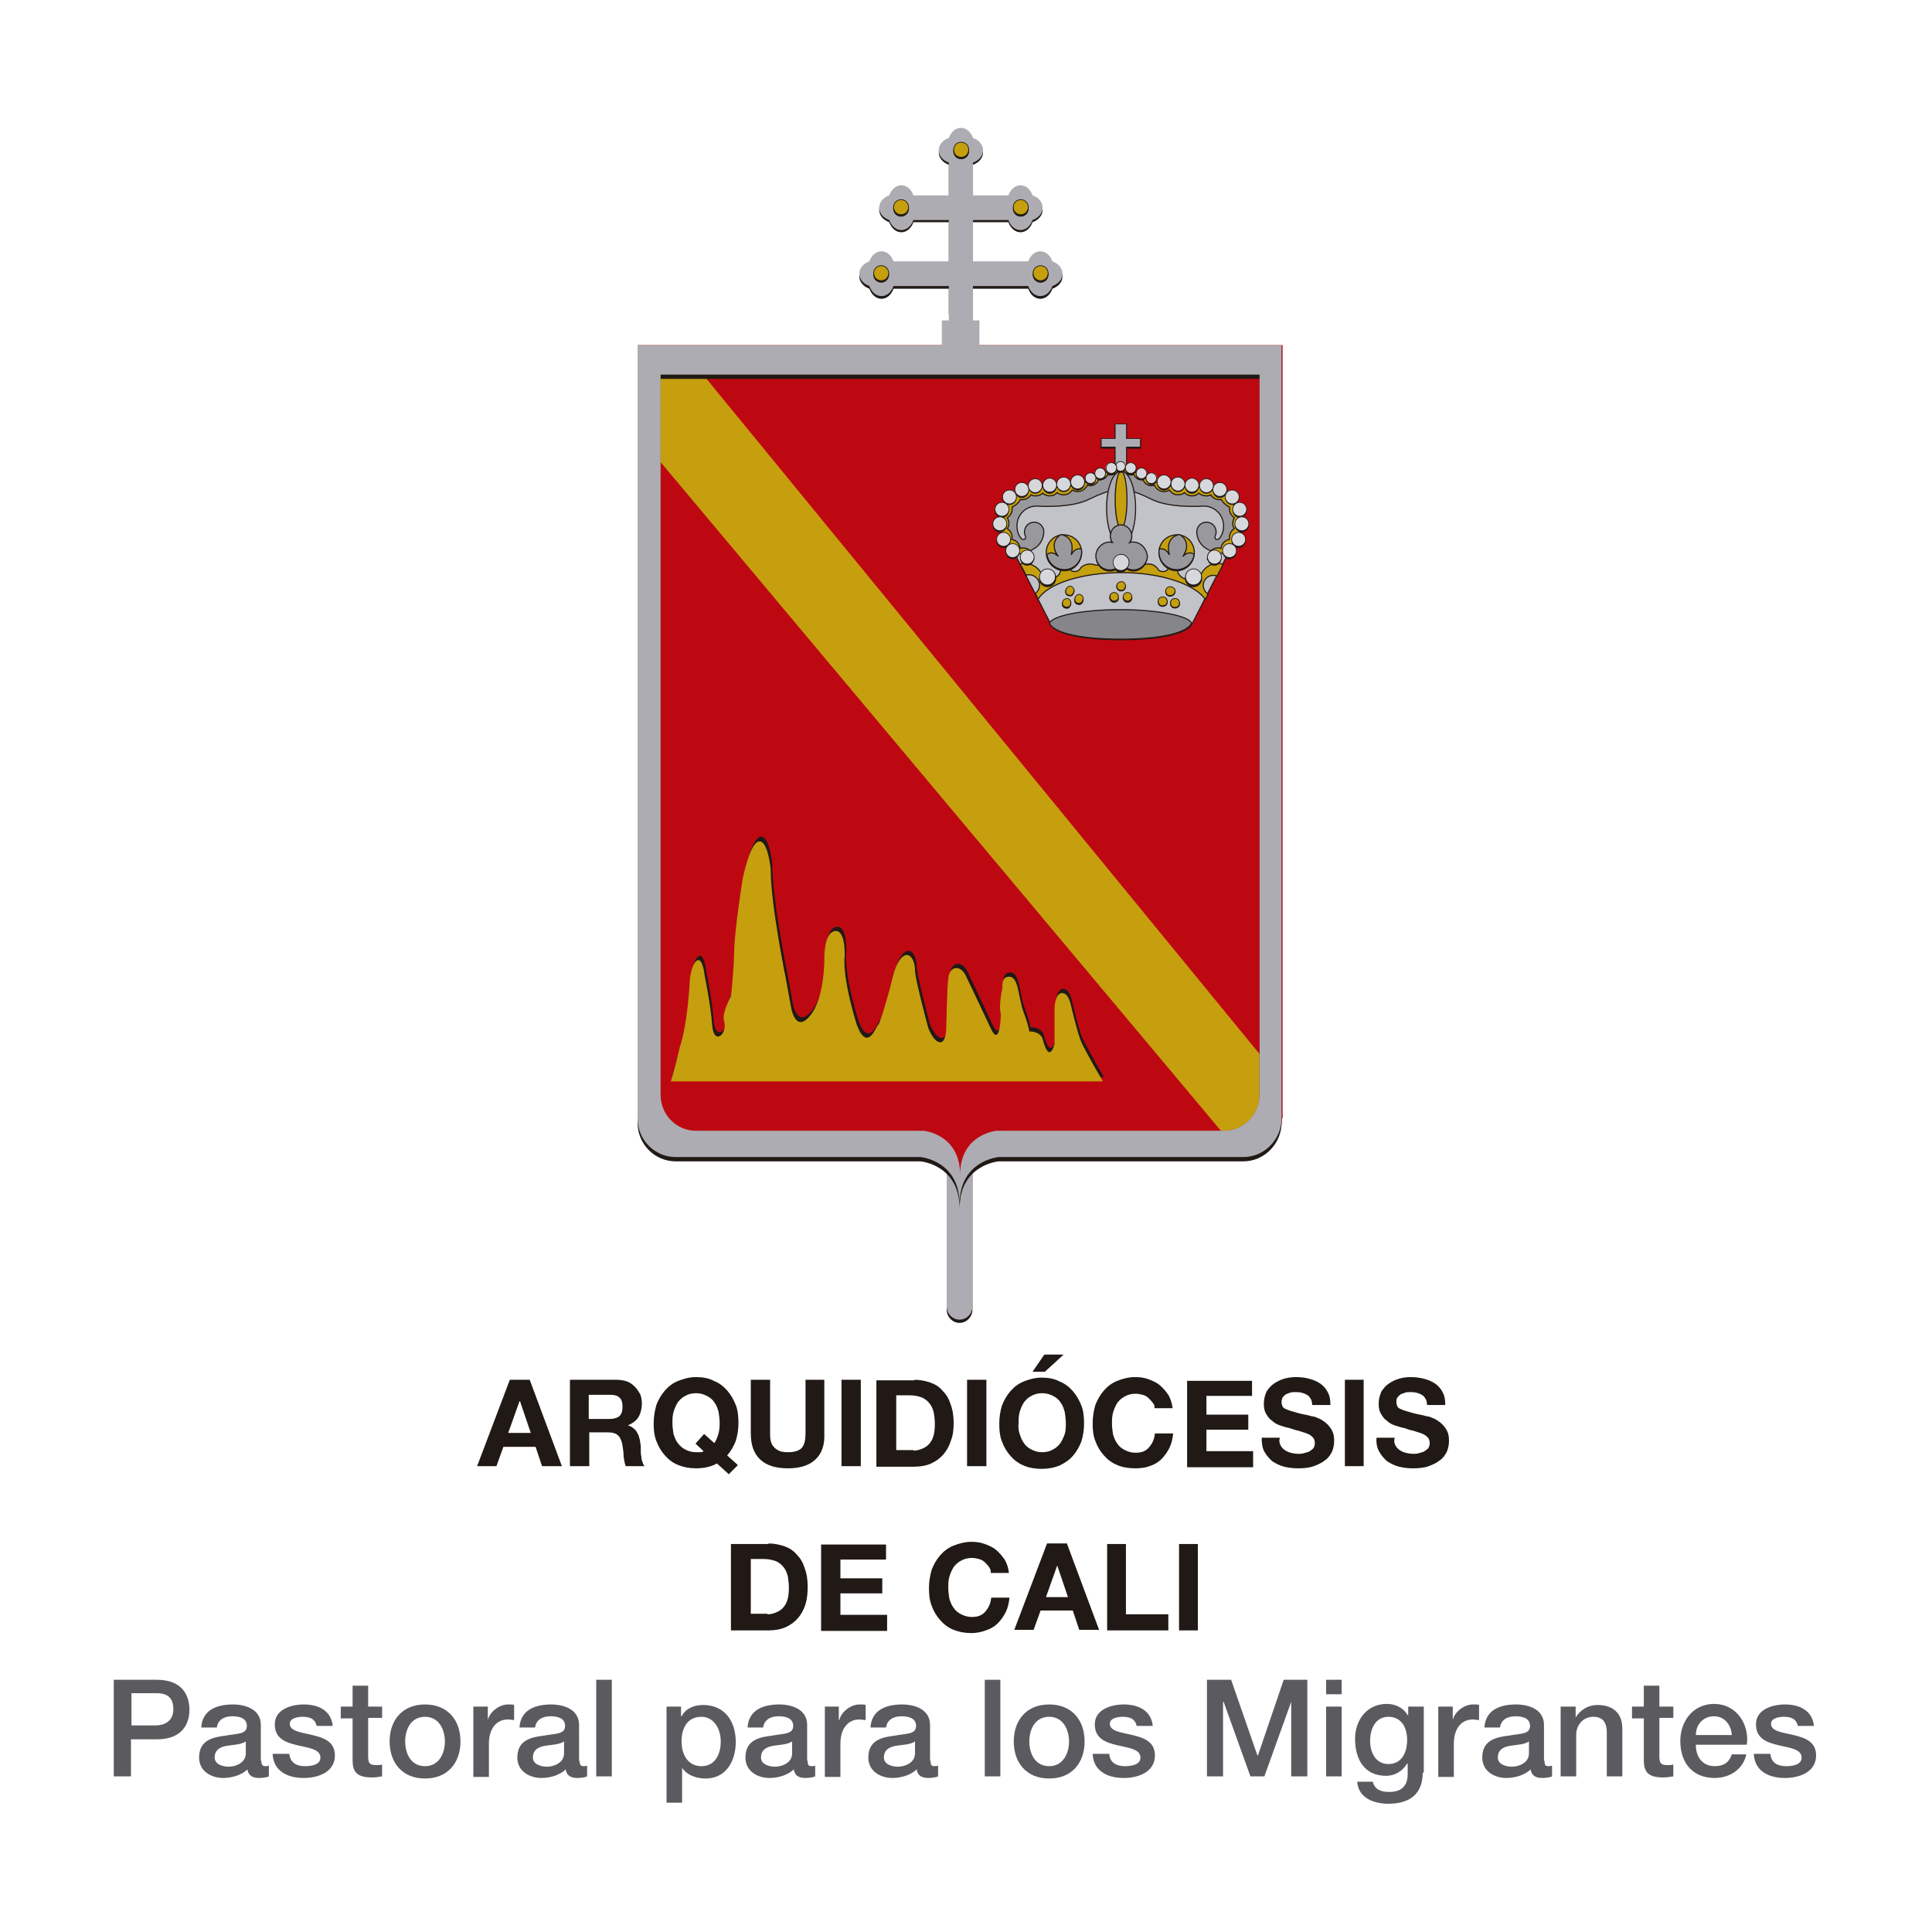 <svg xmlns="http://www.w3.org/2000/svg" xmlns:xlink="http://www.w3.org/1999/xlink" id="Capa_1" x="0px" y="0px" viewBox="0 0 360 360" style="enable-background:new 0 0 360 360;" xml:space="preserve"><style type="text/css">	.st0{fill:#211915;}	.st1{fill:#ADACB2;}	.st2{fill:#C5470C;}	.st3{fill:#BE0811;}	.st4{fill:#C59F0E;}	.st5{fill:none;stroke:#211915;stroke-width:0.136;}	.st6{fill:none;stroke:#211915;stroke-width:0.206;}	.st7{fill:#C2C3C8;}	.st8{fill:#99989D;}	.st9{fill:#D7D8DC;}	.st10{fill:#868589;}	.st11{fill:#5B5B5F;}</style><g id="Capa_2"></g><g>	<path class="st0" d="M181.2,212.4h-4.8c0,0,0,31.6,0,31.6c0,1.4,1.1,2.5,2.4,2.5c1.3,0,2.4-1.1,2.4-2.5V212.4z"></path>	<path class="st1" d="M181.2,211.8h-4.8c0,0,0,31.6,0,31.6c0,1.4,1.1,2.5,2.4,2.5c1.3,0,2.4-1.1,2.4-2.5V211.8z"></path>	<path class="st2" d="M129.7,210.7H172c0,0,6.8,0.6,6.8,8.2h0c0-7.6,6.8-8.2,6.8-8.2h42.4c3.6,0,6.6-3,6.6-6.7V69.8H123V204  C123,207.7,126,210.7,129.7,210.7"></path>	<path class="st3" d="M238.9,208.4c0,4-3.2,7.2-7.1,7.2h-45.6c0,0-7.3,0.6-7.3,8.8h0c0-8.2-7.3-8.8-7.3-8.8H126  c-3.9,0-7.1-3.3-7.1-7.2V64.3h120.1V208.4z"></path>	<path class="st4" d="M123,69.8V86l104.5,124.7h0.6c3.7,0,6.6-3,6.6-6.7v-7.6L131,69.8H123z"></path>	<path class="st0" d="M118.8,209.2c0,4,3.2,7.2,7.1,7.2h45.6c0,0,7.3,0.6,7.3,8.8h0c0-8.2,7.3-8.8,7.3-8.8h45.6  c3.9,0,7.1-3.3,7.1-7.2V65.1H118.8V209.2z M123,70.6h111.7v134.2c0,3.7-3,6.7-6.6,6.7h-42.4c0,0-6.8,0.6-6.8,8.2h0  c0-7.6-6.8-8.2-6.8-8.2h-42.4c-3.7,0-6.6-3-6.6-6.7V70.6z"></path>	<path class="st0" d="M196.1,49.2c-0.9-2.5-3.6-2.5-4.5,0c0,0,0,0,0,0h-10.3v-7.8h6.6c0,0,0,0,0,0c0.9,2.5,3.6,2.5,4.5,0  c2.5-0.9,2.5-3.7,0-4.6c-0.9-2.5-3.6-2.5-4.5,0c0,0,0,0,0,0h-6.6v-6.1c0,0,0,0,0,0c2.5-0.9,2.5-3.7,0-4.6c-0.9-2.5-3.6-2.5-4.5,0  c-2.5,0.9-2.5,3.7,0,4.6c0,0,0,0,0,0v6.1h-6.6c0,0,0,0,0,0c-0.9-2.5-3.6-2.5-4.5,0c-2.5,0.9-2.5,3.7,0,4.6c0.9,2.5,3.6,2.5,4.5,0  c0,0,0,0,0,0h6.6v7.8h-10.3c0,0,0,0,0,0c-0.9-2.5-3.6-2.5-4.5,0c-2.5,0.9-2.5,3.7,0,4.6c0.9,2.5,3.6,2.5,4.5,0c0,0,0,0,0,0h10.3  c0,3.6,0,5.3,0,4.8h4.5v-4.8h10.3c0,0,0,0,0,0c0.9,2.5,3.6,2.5,4.5,0C198.6,52.9,198.6,50.1,196.1,49.2"></path>	<path class="st1" d="M196.1,48.7c-0.9-2.5-3.6-2.5-4.5,0c0,0,0,0,0,0h-10.3V41h6.6c0,0,0,0,0,0c0.9,2.5,3.6,2.5,4.5,0  c2.5-0.9,2.5-3.7,0-4.6c-0.9-2.5-3.6-2.5-4.5,0c0,0,0,0,0,0h-6.6v-6.1c0,0,0,0,0,0c2.5-0.9,2.5-3.7,0-4.6c-0.9-2.5-3.6-2.5-4.5,0  c-2.5,0.9-2.5,3.7,0,4.6c0,0,0,0,0,0v6.1h-6.6c0,0,0,0,0,0c-0.9-2.5-3.6-2.5-4.5,0c-2.5,0.9-2.5,3.7,0,4.6c0.9,2.5,3.6,2.5,4.5,0  c0,0,0,0,0,0h6.6v7.7h-10.3c0,0,0,0,0,0c-0.9-2.5-3.6-2.5-4.5,0c-2.5,0.9-2.5,3.7,0,4.6c0.9,2.5,3.6,2.5,4.5,0c0,0,0,0,0,0h10.3  c0,0,0,5.9,0,7h4.5v-7h10.3c0,0,0,0,0,0c0.9,2.5,3.6,2.5,4.5,0C198.6,52.4,198.6,49.6,196.1,48.7"></path>	<path class="st0" d="M169.3,38.9c0,0.8-0.6,1.4-1.4,1.4c-0.8,0-1.4-0.6-1.4-1.4c0-0.8,0.6-1.4,1.4-1.4  C168.7,37.5,169.3,38.1,169.3,38.9"></path>	<ellipse class="st5" cx="167.9" cy="38.9" rx="1.4" ry="1.4"></ellipse>	<path class="st0" d="M191.6,38.9c0,0.8-0.6,1.4-1.4,1.4c-0.8,0-1.4-0.6-1.4-1.4c0-0.8,0.6-1.4,1.4-1.4  C191,37.5,191.6,38.1,191.6,38.9"></path>	<ellipse class="st5" cx="190.2" cy="38.9" rx="1.4" ry="1.4"></ellipse>	<path class="st0" d="M165.6,51.2c0,0.8-0.6,1.4-1.4,1.4c-0.8,0-1.4-0.6-1.4-1.4c0-0.8,0.6-1.4,1.4-1.4  C165,49.8,165.6,50.4,165.6,51.2"></path>	<ellipse class="st5" cx="164.2" cy="51.2" rx="1.4" ry="1.4"></ellipse>	<path class="st0" d="M195.3,51.2c0,0.8-0.6,1.4-1.4,1.4c-0.8,0-1.4-0.6-1.4-1.4c0-0.8,0.6-1.4,1.4-1.4  C194.7,49.8,195.3,50.4,195.3,51.2"></path>	<ellipse class="st5" cx="193.9" cy="51.2" rx="1.4" ry="1.4"></ellipse>	<path class="st0" d="M179.1,26.8c0.8,0,1.4,0.6,1.4,1.4c0,0.8-0.6,1.4-1.4,1.4c-0.8,0-1.4-0.6-1.4-1.4  C177.7,27.5,178.3,26.8,179.1,26.8"></path>	<path class="st5" d="M179.1,26.8c0.8,0,1.4,0.6,1.4,1.4c0,0.8-0.6,1.4-1.4,1.4c-0.8,0-1.4-0.6-1.4-1.4  C177.7,27.5,178.3,26.8,179.1,26.8z"></path>	<path class="st4" d="M169.3,38.6c0,0.8-0.6,1.4-1.4,1.4c-0.8,0-1.4-0.6-1.4-1.4c0-0.8,0.6-1.4,1.4-1.4  C168.7,37.2,169.3,37.8,169.3,38.6"></path>	<ellipse class="st5" cx="167.9" cy="38.6" rx="1.4" ry="1.4"></ellipse>	<path class="st4" d="M191.6,38.6c0,0.8-0.6,1.4-1.4,1.4c-0.8,0-1.4-0.6-1.4-1.4c0-0.8,0.6-1.4,1.4-1.4  C191,37.2,191.6,37.8,191.6,38.6"></path>	<ellipse class="st5" cx="190.2" cy="38.6" rx="1.4" ry="1.4"></ellipse>	<path class="st4" d="M165.6,50.9c0,0.8-0.6,1.4-1.4,1.4c-0.8,0-1.4-0.6-1.4-1.4c0-0.8,0.6-1.4,1.4-1.4  C165,49.5,165.6,50.1,165.6,50.9"></path>	<ellipse class="st5" cx="164.2" cy="50.9" rx="1.4" ry="1.4"></ellipse>	<path class="st4" d="M195.3,50.9c0,0.8-0.6,1.4-1.4,1.4c-0.8,0-1.4-0.6-1.4-1.4c0-0.8,0.6-1.4,1.4-1.4  C194.7,49.5,195.3,50.1,195.3,50.9"></path>	<ellipse class="st5" cx="193.9" cy="50.9" rx="1.4" ry="1.4"></ellipse>	<path class="st4" d="M179.1,26.5c0.8,0,1.4,0.6,1.4,1.4c0,0.8-0.6,1.4-1.4,1.4c-0.8,0-1.4-0.6-1.4-1.4  C177.7,27.1,178.3,26.5,179.1,26.5"></path>	<path class="st5" d="M179.1,26.5c0.8,0,1.4,0.6,1.4,1.4c0,0.8-0.6,1.4-1.4,1.4c-0.8,0-1.4-0.6-1.4-1.4  C177.7,27.1,178.3,26.5,179.1,26.5z"></path>	<rect x="175.5" y="59.7" class="st1" width="7" height="4.9"></rect>	<path class="st1" d="M118.8,208.4c0,4,3.2,7.2,7.1,7.2h45.6c0,0,7.3,0.6,7.3,8.8h0c0-8.2,7.3-8.8,7.3-8.8h45.6  c3.9,0,7.1-3.3,7.1-7.2V64.3H118.8V208.4z M123,69.8h111.7V204c0,3.7-3,6.7-6.6,6.7h-42.4c0,0-6.8,0.6-6.8,8.2h0  c0-7.6-6.8-8.2-6.8-8.2h-42.4c-3.7,0-6.6-3-6.6-6.7V69.8z"></path>	<polygon class="st0" points="212.5,82 209.9,82 209.9,79.2 207.8,79.2 207.8,82 205.2,82 205.2,83.5 207.8,83.5 207.8,88.8   209.9,88.8 209.9,83.5 212.5,83.5  "></polygon>	<polygon class="st6" points="212.5,82 209.9,82 209.9,79.2 207.8,79.2 207.8,82 205.2,82 205.2,83.5 207.8,83.5 207.8,88.8   209.9,88.8 209.9,83.5 212.5,83.5  "></polygon>	<polygon class="st1" points="212.5,81.7 209.9,81.7 209.9,79 207.8,79 207.8,81.7 205.2,81.7 205.2,83.3 207.8,83.3 207.8,88.6   209.9,88.6 209.9,83.3 212.5,83.3  "></polygon>	<polygon class="st5" points="212.5,81.7 209.9,81.7 209.9,79 207.8,79 207.8,81.7 205.2,81.7 205.2,83.3 207.8,83.3 207.8,88.6   209.9,88.6 209.9,83.3 212.5,83.3  "></polygon>	<path class="st7" d="M208.8,119.2c7.3,0,12.3-1.1,13.3-2.9l6.3-12.3c0,0,5.9-9-2.4-11.8c0,0-1.3-0.3-3.7-0.2  c-2.8,0.2-5.9-0.9-6.6-1.2c-0.8-0.4-5.2-3.1-6.7-3.1h-0.1c-1.6,0-6,2.7-6.7,3.1c-0.8,0.4-3.8,1.4-6.6,1.2c-2.4-0.1-3.7,0.2-3.7,0.2  c-8.3,2.8-2.4,11.8-2.4,11.8l6.3,12.3C196.6,118.1,201.6,119.2,208.8,119.2"></path>	<path class="st6" d="M208.8,119.2c7.3,0,12.3-1.1,13.3-2.9l6.3-12.3c0,0,5.9-9-2.4-11.8c0,0-1.3-0.3-3.7-0.2  c-2.8,0.2-5.9-0.9-6.6-1.2c-0.8-0.4-5.2-3.1-6.7-3.1h-0.1c-1.6,0-6,2.7-6.7,3.1c-0.8,0.4-3.8,1.4-6.6,1.2c-2.4-0.1-3.7,0.2-3.7,0.2  c-8.3,2.8-2.4,11.8-2.4,11.8l6.3,12.3C196.6,118.1,201.6,119.2,208.8,119.2"></path>	<path class="st8" d="M208.8,91v-3.7l-0.4,0.1l-2.3,1l-1.8,1.1l-2.1,0.9l-2.6,0.8l-2.9,0.3l-2.6,0.1l-2.5,0.3c0,0-1.9,0.8-2,0.8  c-0.1,0-1.1,1.1-1.1,1.1l-0.9,1.9l-0.7,2.1l0.8,2.5l2.3,2.6l1.4-0.1c3.2-0.9,3.1-3.7,3.1-3.7c0-1-0.8-1.8-1.8-1.8  c-1,0-1.8,0.8-1.8,1.8c0,0.2,0,0.4,0.1,0.6c0,0,0,0,0,0l0,0c0.2,0.3,0.1,0.7-0.1,0.8c-0.2,0.1-0.5,0-0.7-0.3l-0.1-0.1  c-0.4-0.6-0.6-1.3-0.6-2.1c0-2.1,1.6-3.7,3.7-3.7c0,0,6.3,0.5,9.8-1.3C206.4,91.3,208.8,91,208.8,91"></path>	<path class="st6" d="M208.8,91v-3.7l-0.4,0.1l-2.3,1l-1.8,1.1l-2.1,0.9l-2.6,0.8l-2.9,0.3l-2.6,0.1l-2.5,0.3c0,0-1.9,0.8-2,0.8  c-0.1,0-1.1,1.1-1.1,1.1l-0.9,1.9l-0.7,2.1l0.8,2.5l2.3,2.6l1.4-0.1c3.2-0.9,3.1-3.7,3.1-3.7c0-1-0.8-1.8-1.8-1.8  c-1,0-1.8,0.8-1.8,1.8c0,0.2,0,0.4,0.1,0.6c0,0,0,0,0,0l0,0c0.2,0.3,0.1,0.7-0.1,0.8c-0.2,0.1-0.5,0-0.7-0.3l-0.1-0.1  c-0.4-0.6-0.6-1.3-0.6-2.1c0-2.1,1.6-3.7,3.7-3.7c0,0,6.3,0.5,9.8-1.3C206.4,91.3,208.8,91,208.8,91z"></path>	<path class="st8" d="M208.8,91v-3.7l0.4,0.1l2.3,1l1.8,1.1l2.1,0.9l2.6,0.8l2.9,0.3l2.5,0.1l2.5,0.3c0,0,1.9,0.8,2,0.8  c0.1,0,1.1,1.1,1.1,1.1l0.9,1.9l0.7,2.1l-0.8,2.5l-2.3,2.6l-1.4-0.1c-3.2-0.9-3.1-3.7-3.1-3.7c0-1,0.8-1.8,1.8-1.8  c1,0,1.8,0.8,1.8,1.8c0,0.2,0,0.4-0.1,0.6c0,0,0,0,0,0l0,0c-0.2,0.3-0.1,0.7,0.1,0.8c0.2,0.1,0.5,0,0.7-0.3l0.1-0.1  c0.4-0.6,0.6-1.3,0.6-2.1c0-2.1-1.7-3.7-3.7-3.7c0,0-6.3,0.5-9.8-1.3C211.2,91.3,208.8,91,208.8,91"></path>	<path class="st6" d="M208.8,91v-3.7l0.4,0.1l2.3,1l1.8,1.1l2.1,0.9l2.6,0.8l2.9,0.3l2.5,0.1l2.5,0.3c0,0,1.9,0.8,2,0.8  c0.1,0,1.1,1.1,1.1,1.1l0.9,1.9l0.7,2.1l-0.8,2.5l-2.3,2.6l-1.4-0.1c-3.2-0.9-3.1-3.7-3.1-3.7c0-1,0.8-1.8,1.8-1.8  c1,0,1.8,0.8,1.8,1.8c0,0.2,0,0.4-0.1,0.6c0,0,0,0,0,0l0,0c-0.2,0.3-0.1,0.7,0.1,0.8c0.2,0.1,0.5,0,0.7-0.3l0.1-0.1  c0.4-0.6,0.6-1.3,0.6-2.1c0-2.1-1.7-3.7-3.7-3.7c0,0-6.3,0.5-9.8-1.3C211.2,91.3,208.8,91,208.8,91z"></path>	<path class="st4" d="M201.5,102.4c0.3,1.8-0.9,3.5-2.7,3.8c-1.8,0.3-3.5-0.9-3.8-2.7c-0.3-1.8,0.9-3.5,2.6-3.8  C199.5,99.4,201.2,100.6,201.5,102.4"></path>	<path class="st6" d="M201.5,102.4c0.3,1.8-0.9,3.5-2.7,3.8c-1.8,0.3-3.5-0.9-3.8-2.7c-0.3-1.8,0.9-3.5,2.6-3.8  C199.5,99.4,201.2,100.6,201.5,102.4z"></path>	<path class="st0" d="M209.7,109.3c0,0.5-0.4,0.8-0.8,0.8c-0.5,0-0.8-0.4-0.8-0.8c0-0.5,0.4-0.8,0.8-0.8  C209.3,108.5,209.7,108.9,209.7,109.3"></path>	<path class="st6" d="M209.7,109.3c0,0.5-0.4,0.8-0.8,0.8c-0.5,0-0.8-0.4-0.8-0.8c0-0.5,0.4-0.8,0.8-0.8  C209.3,108.5,209.7,108.9,209.7,109.3z"></path>	<path class="st0" d="M210.9,111.4c0,0.5-0.4,0.8-0.8,0.8c-0.5,0-0.8-0.4-0.8-0.8c0-0.5,0.4-0.8,0.8-0.8  C210.5,110.5,210.9,110.9,210.9,111.4"></path>	<ellipse class="st6" cx="210.1" cy="111.4" rx="0.8" ry="0.8"></ellipse>	<path class="st0" d="M208.5,111.4c0,0.5-0.4,0.8-0.8,0.8c-0.5,0-0.8-0.4-0.8-0.8c0-0.5,0.4-0.8,0.8-0.8  C208.1,110.5,208.5,110.9,208.5,111.4"></path>	<ellipse class="st6" cx="207.6" cy="111.4" rx="0.8" ry="0.8"></ellipse>	<path class="st0" d="M200.1,109.9c0.1,0.4-0.1,0.9-0.5,1.1c-0.4,0.1-0.9-0.1-1-0.5c-0.1-0.4,0.1-0.9,0.5-1.1  C199.5,109.3,199.9,109.5,200.1,109.9"></path>	<path class="st6" d="M200.1,109.9c0.1,0.4-0.1,0.9-0.5,1.1c-0.4,0.1-0.9-0.1-1-0.5c-0.1-0.4,0.1-0.9,0.5-1.1  C199.5,109.3,199.9,109.5,200.1,109.9z"></path>	<path class="st0" d="M201.8,111.5c0.1,0.4-0.1,0.9-0.5,1.1c-0.4,0.1-0.9-0.1-1-0.5c-0.1-0.4,0.1-0.9,0.5-1.1  C201.2,110.8,201.7,111.1,201.8,111.5"></path>	<path class="st6" d="M201.8,111.5c0.1,0.4-0.1,0.9-0.5,1.1c-0.4,0.1-0.9-0.1-1-0.5c-0.1-0.4,0.1-0.9,0.5-1.1  C201.2,110.8,201.7,111.1,201.8,111.5z"></path>	<path class="st0" d="M199.5,112.2c0.1,0.4-0.1,0.9-0.5,1.1c-0.4,0.1-0.9-0.1-1-0.5c-0.1-0.4,0.1-0.9,0.5-1.1  C198.9,111.6,199.4,111.8,199.5,112.2"></path>	<path class="st6" d="M199.5,112.2c0.1,0.4-0.1,0.9-0.5,1.1c-0.4,0.1-0.9-0.1-1-0.5c-0.1-0.4,0.1-0.9,0.5-1.1  C198.9,111.6,199.4,111.8,199.5,112.2z"></path>	<path class="st0" d="M219.5,111.8c-0.4-0.3-0.9-0.2-1.2,0.1c-0.3,0.4-0.2,0.9,0.1,1.2c0.4,0.3,0.9,0.2,1.2-0.1  C219.9,112.7,219.8,112.1,219.5,111.8"></path>	<path class="st6" d="M219.5,111.8c-0.4-0.3-0.9-0.2-1.2,0.1c-0.3,0.4-0.2,0.9,0.1,1.2c0.4,0.3,0.9,0.2,1.2-0.1  C219.9,112.7,219.8,112.1,219.5,111.8z"></path>	<path class="st0" d="M218.6,109.6c-0.4-0.3-0.9-0.2-1.2,0.1c-0.3,0.4-0.2,0.9,0.1,1.2c0.4,0.3,0.9,0.2,1.2-0.1  C219.1,110.4,219,109.9,218.6,109.6"></path>	<path class="st6" d="M218.6,109.6c-0.4-0.3-0.9-0.2-1.2,0.1c-0.3,0.4-0.2,0.9,0.1,1.2c0.4,0.3,0.9,0.2,1.2-0.1  C219.1,110.4,219,109.9,218.6,109.6z"></path>	<path class="st0" d="M217.2,111.5c-0.4-0.3-0.9-0.2-1.2,0.1c-0.3,0.4-0.2,0.9,0.1,1.2c0.4,0.3,0.9,0.2,1.2-0.1  C217.6,112.4,217.5,111.8,217.2,111.5"></path>	<path class="st6" d="M217.2,111.5c-0.4-0.3-0.9-0.2-1.2,0.1c-0.3,0.4-0.2,0.9,0.1,1.2c0.4,0.3,0.9,0.2,1.2-0.1  C217.6,112.4,217.5,111.8,217.2,111.5z"></path>	<path class="st4" d="M226.9,105c-1.5,0-2.7,0.9-3.2,2.3c0,0-1.5,0.9-2.4,0.7c-1.2-0.2-2-1.1-1.9-2l-1.7-0.2c0,0.4-0.5,0.7-1,0.7  c-0.4,0-0.7-0.1-0.9-0.4l0,0c-0.3-0.5-0.9-1-1.7-1c-0.4,0-0.9,0-1.2,0.2h-8.8c-0.3-0.2-0.8-0.2-1.2-0.2c-0.8,0.1-1.5,0.5-1.7,1l0,0  c-0.2,0.2-0.5,0.4-0.9,0.4c-0.6,0-1-0.3-1-0.7l-1.7,0.2c0.2,0.9-0.7,1.7-1.9,2c-0.5,0.1-0.9,0.1-1.3,0c-0.2-1.7-1.7-3-3.4-3  c-0.3,0-0.6,0-0.9,0.1l1.1,2.1c0.2-0.1,0.4-0.1,0.6-0.1c1,0,1.9,0.9,1.9,1.9c0,0.7-0.3,1.2-0.8,1.6l0.2,0.3l0.3,0.8  c1.7-2.9,8.1-5,15.6-5c7.4,0,13.7,2.2,15.6,5l0.5-1c-0.5-0.3-0.9-1-0.9-1.6c0-1,0.8-1.9,1.9-1.9c0.2,0,0.5,0.1,0.7,0.1l1.1-2.1  C227.5,105,227.2,105,226.9,105"></path>	<path class="st6" d="M226.9,105c-1.5,0-2.7,0.9-3.2,2.3c0,0-1.5,0.9-2.4,0.7c-1.2-0.2-2-1.1-1.9-2l-1.7-0.2c0,0.4-0.5,0.7-1,0.7  c-0.4,0-0.7-0.1-0.9-0.4l0,0c-0.3-0.5-0.9-1-1.7-1c-0.4,0-0.9,0-1.2,0.2h-8.8c-0.3-0.2-0.8-0.2-1.2-0.2c-0.8,0.1-1.5,0.5-1.7,1l0,0  c-0.2,0.2-0.5,0.4-0.9,0.4c-0.6,0-1-0.3-1-0.7l-1.7,0.2c0.2,0.9-0.7,1.7-1.9,2c-0.5,0.1-0.9,0.1-1.3,0c-0.2-1.7-1.7-3-3.4-3  c-0.3,0-0.6,0-0.9,0.1l1.1,2.1c0.2-0.1,0.4-0.1,0.6-0.1c1,0,1.9,0.9,1.9,1.9c0,0.7-0.3,1.2-0.8,1.6l0.2,0.3l0.3,0.8  c1.7-2.9,8.1-5,15.6-5c7.4,0,13.7,2.2,15.6,5l0.5-1c-0.5-0.3-0.9-1-0.9-1.6c0-1,0.8-1.9,1.9-1.9c0.2,0,0.5,0.1,0.7,0.1l1.1-2.1  C227.5,105,227.2,105,226.9,105z"></path>	<path class="st0" d="M196.6,107.8c0,0.8-0.7,1.5-1.5,1.5c-0.8,0-1.5-0.7-1.5-1.5c0-0.8,0.7-1.5,1.5-1.5  C196,106.3,196.6,107,196.6,107.8"></path>	<ellipse class="st6" cx="195.2" cy="107.8" rx="1.5" ry="1.5"></ellipse>	<path class="st0" d="M223.9,107.8c0,0.8-0.7,1.5-1.5,1.5c-0.8,0-1.5-0.7-1.5-1.5c0-0.8,0.7-1.5,1.5-1.5  C223.2,106.3,223.9,107,223.9,107.8"></path>	<ellipse class="st6" cx="222.4" cy="107.8" rx="1.5" ry="1.5"></ellipse>	<path class="st4" d="M216,102.4c-0.3,1.8,0.9,3.5,2.7,3.8c1.8,0.3,3.5-0.9,3.8-2.7c0.3-1.8-0.9-3.5-2.6-3.8  C218,99.4,216.3,100.6,216,102.4"></path>	<path class="st6" d="M216,102.4c-0.3,1.8,0.9,3.5,2.7,3.8c1.8,0.3,3.5-0.9,3.8-2.7c0.3-1.8-0.9-3.5-2.6-3.8  C218,99.4,216.3,100.6,216,102.4z"></path>	<path class="st1" d="M211.5,94.7c0,3.8-1.2,6.9-2.7,6.9c-1.5,0-2.7-3.1-2.7-6.9c0-3.8,1.2-6.9,2.7-6.9  C210.3,87.7,211.5,90.9,211.5,94.7"></path>	<ellipse class="st6" cx="208.9" cy="94.7" rx="2.7" ry="6.9"></ellipse>	<path class="st4" d="M209.9,93.1c0,2.9-0.5,5.3-1.1,5.3s-1.1-2.4-1.1-5.3c0-2.9,0.5-5.3,1.1-5.3S209.9,90.2,209.9,93.1"></path>	<ellipse class="st6" cx="208.9" cy="93.1" rx="1.1" ry="5.3"></ellipse>	<path class="st0" d="M197.7,99.9c0,0,2.8,0.3,1.9,3.8c0,0,0.6-1.4,1.9-1.1l0,0c0.3,1.8-0.9,3.5-2.6,3.8c-1.8,0.3-3.5-0.9-3.8-2.7  l0-0.1c1.1-0.8,2.1,0.4,2.1,0.4C195.2,101.2,197.7,99.9,197.7,99.9"></path>	<path class="st0" d="M219.8,99.9c0,0-2.8,0.3-1.9,3.8c0,0-0.6-1.4-1.9-1.1l0,0c-0.3,1.8,0.9,3.5,2.7,3.8c1.8,0.3,3.5-0.9,3.8-2.7  l0-0.1c-1.1-0.8-2.1,0.4-2.1,0.4C222.3,101.2,219.8,99.9,219.8,99.9"></path>	<path class="st0" d="M211.1,101.3c-0.2,0-0.4,0-0.6,0.1c0.2-0.3,0.4-0.7,0.4-1.2c0-1.1-0.9-2.1-2-2.1c-1.1,0-2,0.9-2,2.1  c0,0.4,0.1,0.8,0.4,1.2c-0.2,0-0.4-0.1-0.5-0.1c-1.4,0-2.6,1.2-2.6,2.6c0,1.4,1.1,2.6,2.6,2.6c0.9,0,1.8-0.5,2.2-1.3  c0.5,0.8,1.3,1.3,2.2,1.3c1.4,0,2.6-1.2,2.6-2.6C213.6,102.4,212.5,101.3,211.1,101.3"></path>	<path class="st0" d="M210.3,105.2c0,0.8-0.7,1.5-1.5,1.5c-0.8,0-1.5-0.7-1.5-1.5c0-0.8,0.6-1.5,1.5-1.5  C209.7,103.7,210.3,104.3,210.3,105.2"></path>	<path class="st4" d="M208,87.4L208,87.4c0-0.2,0-0.3-0.1-0.5l-0.1-0.1l-0.1,0.1c-0.3,0.3-0.8,0.6-1.4,1l-0.1,0.1l0,0l0,0  c-0.1,0-0.2,0.1-0.2,0.1l-0.1,0.1c-0.4,0.2-0.8,0.5-1.3,0.7l-0.5,0.2c-1.9,0.9-4.4,1.7-7,1.7c-0.5,0-1,0-1.6-0.1h-0.1  c-0.5,0-6.1,0-7.6,3.2c-0.1,0.2-1.4,1.7-1.4,4.2c0,0.6,0.1,1.2,0.2,1.9l0,0l0,0c0,0,2.3,2.7,5.3,4.4l0.7-0.1v-0.2  c0-1.1-0.9-2-1.9-2c-0.2,0-0.4,0-0.6,0.1c-0.1-0.9-0.8-1.6-1.6-1.7c0-0.1,0.1-0.3,0.1-0.4c0-0.7-0.4-1.3-0.9-1.6  c0.2-0.3,0.3-0.6,0.3-1c0-0.3-0.1-0.7-0.3-1c0.5-0.4,0.9-0.9,0.9-1.6c0-0.1,0-0.2,0-0.4c0.4-0.2,1.2-0.7,1.5-1.4c0.1,0,0.2,0,0.4,0  c0.7,0,1.3-0.4,1.6-0.9c0.3,0.2,0.6,0.2,0.9,0.2c0.5,0,1-0.2,1.3-0.5c0.3,0.3,0.8,0.5,1.3,0.5c0.6,0,1-0.2,1.4-0.6  c0.3,0.3,0.8,0.4,1.2,0.4c0.7,0,1.2-0.3,1.6-0.9c0.3,0.2,0.6,0.3,1,0.3c0.8,0,1.5-0.5,1.8-1.2c0.2,0.1,0.4,0.1,0.6,0.1  c0.7,0,1.3-0.5,1.5-1.1c0.1,0,0.2,0,0.3,0c0.6,0,1.2-0.4,1.4-1c0.2,0.1,0.4,0.1,0.6,0.1c0.8,0,1.5-0.7,1.5-1.5v-0.2L208,87.4z"></path>	<path class="st6" d="M208,87.4L208,87.4c0-0.2,0-0.3-0.1-0.5l-0.1-0.1l-0.1,0.1c-0.3,0.3-0.8,0.6-1.4,1l-0.1,0.1l0,0l0,0  c-0.1,0-0.2,0.1-0.2,0.1l-0.1,0.1c-0.4,0.2-0.8,0.5-1.3,0.7l-0.5,0.2c-1.9,0.9-4.4,1.7-7,1.7c-0.5,0-1,0-1.6-0.1h-0.1  c-0.5,0-6.1,0-7.6,3.2c-0.1,0.2-1.4,1.7-1.4,4.2c0,0.6,0.1,1.2,0.2,1.9l0,0l0,0c0,0,2.3,2.7,5.3,4.4l0.7-0.1v-0.2  c0-1.1-0.9-2-1.9-2c-0.2,0-0.4,0-0.6,0.1c-0.1-0.9-0.8-1.6-1.6-1.7c0-0.1,0.1-0.3,0.1-0.4c0-0.7-0.4-1.3-0.9-1.6  c0.2-0.3,0.3-0.6,0.3-1c0-0.3-0.1-0.7-0.3-1c0.5-0.4,0.9-0.9,0.9-1.6c0-0.1,0-0.2,0-0.4c0.4-0.2,1.2-0.7,1.5-1.4c0.1,0,0.2,0,0.4,0  c0.7,0,1.3-0.4,1.6-0.9c0.3,0.2,0.6,0.2,0.9,0.2c0.5,0,1-0.2,1.3-0.5c0.3,0.3,0.8,0.5,1.3,0.5c0.6,0,1-0.2,1.4-0.6  c0.3,0.3,0.8,0.4,1.2,0.4c0.7,0,1.2-0.3,1.6-0.9c0.3,0.2,0.6,0.3,1,0.3c0.8,0,1.5-0.5,1.8-1.2c0.2,0.1,0.4,0.1,0.6,0.1  c0.7,0,1.3-0.5,1.5-1.1c0.1,0,0.2,0,0.3,0c0.6,0,1.2-0.4,1.4-1c0.2,0.1,0.4,0.1,0.6,0.1c0.8,0,1.5-0.7,1.5-1.5v-0.2L208,87.4z"></path>	<path class="st4" d="M209.7,87.4L209.7,87.4c0-0.2,0-0.3,0.1-0.5l0.1-0.1l0.1,0.1c0.3,0.3,0.8,0.6,1.4,1l0.1,0.1l0,0l0,0  c0.1,0,0.2,0.1,0.2,0.1l0.1,0.1c0.4,0.2,0.8,0.5,1.3,0.7l0.5,0.2c1.9,0.9,4.4,1.7,7,1.7c0.5,0,1,0,1.5-0.1h0.1c0.5,0,6.1,0,7.6,3.2  c0.2,0.2,1.4,1.7,1.4,4.2c0,0.6-0.1,1.2-0.2,1.9l0,0l0,0c0,0-2.3,2.7-5.3,4.4l-0.7-0.1v-0.2c0-1.1,0.9-2,1.9-2c0.2,0,0.4,0,0.6,0.1  c0.1-0.9,0.8-1.6,1.6-1.7c0-0.1,0-0.3,0-0.4c0-0.7,0.4-1.3,0.9-1.6c-0.2-0.3-0.3-0.6-0.3-1c0-0.3,0.1-0.7,0.3-1  c-0.5-0.4-0.9-0.9-0.9-1.6c0-0.1,0-0.2,0-0.4c-0.4-0.2-1.2-0.7-1.5-1.4c-0.1,0-0.2,0-0.4,0c-0.7,0-1.3-0.4-1.6-0.9  c-0.3,0.2-0.6,0.2-0.9,0.2c-0.5,0-1-0.2-1.3-0.5c-0.3,0.3-0.8,0.5-1.3,0.5c-0.6,0-1-0.2-1.4-0.6c-0.3,0.3-0.8,0.4-1.2,0.4  c-0.7,0-1.2-0.3-1.6-0.9c-0.3,0.2-0.6,0.3-1,0.3c-0.8,0-1.5-0.5-1.8-1.2c-0.2,0.1-0.4,0.1-0.6,0.1c-0.7,0-1.3-0.5-1.5-1.1  c-0.1,0-0.2,0-0.3,0c-0.7,0-1.2-0.4-1.4-1c-0.2,0.1-0.4,0.1-0.6,0.1c-0.8,0-1.5-0.7-1.5-1.5v-0.2L209.7,87.4z"></path>	<path class="st6" d="M209.7,87.4L209.7,87.4c0-0.2,0-0.3,0.1-0.5l0.1-0.1l0.1,0.1c0.3,0.3,0.8,0.6,1.4,1l0.1,0.1l0,0l0,0  c0.1,0,0.2,0.1,0.2,0.1l0.1,0.1c0.4,0.2,0.8,0.5,1.3,0.7l0.5,0.2c1.9,0.9,4.4,1.7,7,1.7c0.5,0,1,0,1.5-0.1h0.1c0.5,0,6.1,0,7.6,3.2  c0.2,0.2,1.4,1.7,1.4,4.2c0,0.6-0.1,1.2-0.2,1.9l0,0l0,0c0,0-2.3,2.7-5.3,4.4l-0.7-0.1v-0.2c0-1.1,0.9-2,1.9-2c0.2,0,0.4,0,0.6,0.1  c0.1-0.9,0.8-1.6,1.6-1.7c0-0.1,0-0.3,0-0.4c0-0.7,0.4-1.3,0.9-1.6c-0.2-0.3-0.3-0.6-0.3-1c0-0.3,0.1-0.7,0.3-1  c-0.5-0.4-0.9-0.9-0.9-1.6c0-0.1,0-0.2,0-0.4c-0.4-0.2-1.2-0.7-1.5-1.4c-0.1,0-0.2,0-0.4,0c-0.7,0-1.3-0.4-1.6-0.9  c-0.3,0.2-0.6,0.2-0.9,0.2c-0.5,0-1-0.2-1.3-0.5c-0.3,0.3-0.8,0.5-1.3,0.5c-0.6,0-1-0.2-1.4-0.6c-0.3,0.3-0.8,0.4-1.2,0.4  c-0.7,0-1.2-0.3-1.6-0.9c-0.3,0.2-0.6,0.3-1,0.3c-0.8,0-1.5-0.5-1.8-1.2c-0.2,0.1-0.4,0.1-0.6,0.1c-0.7,0-1.3-0.5-1.5-1.1  c-0.1,0-0.2,0-0.3,0c-0.7,0-1.2-0.4-1.4-1c-0.2,0.1-0.4,0.1-0.6,0.1c-0.8,0-1.5-0.7-1.5-1.5v-0.2L209.7,87.4z"></path>	<path class="st0" d="M209.7,87.2c0,0.5-0.4,0.9-0.9,0.9c-0.5,0-0.9-0.4-0.9-0.9c0-0.5,0.4-0.9,0.9-0.9  C209.3,86.3,209.7,86.7,209.7,87.2"></path>	<path class="st0" d="M190,102.9c0,0.7-0.6,1.3-1.3,1.3c-0.7,0-1.3-0.6-1.3-1.3c0-0.7,0.6-1.3,1.3-1.3  C189.4,101.5,190,102.1,190,102.9"></path>	<path class="st0" d="M188.3,100.8c0,0.7-0.6,1.3-1.3,1.3c-0.7,0-1.3-0.6-1.3-1.3c0-0.7,0.6-1.3,1.3-1.3  C187.7,99.5,188.3,100.1,188.3,100.8"></path>	<path class="st0" d="M187.6,97.9c0,0.7-0.6,1.3-1.3,1.3c-0.7,0-1.3-0.6-1.3-1.3c0-0.7,0.6-1.3,1.3-1.3  C187,96.6,187.6,97.2,187.6,97.9"></path>	<path class="st0" d="M188,95.2c0,0.7-0.6,1.3-1.3,1.3c-0.7,0-1.3-0.6-1.3-1.3c0-0.7,0.6-1.3,1.3-1.3C187.4,93.9,188,94.5,188,95.2"></path>	<path class="st0" d="M189.4,92.8c0,0.7-0.6,1.3-1.3,1.3c-0.7,0-1.3-0.6-1.3-1.3c0-0.7,0.6-1.3,1.3-1.3  C188.8,91.5,189.4,92.1,189.4,92.8"></path>	<path class="st0" d="M191.7,91.5c0,0.7-0.6,1.3-1.3,1.3c-0.7,0-1.3-0.6-1.3-1.3c0-0.7,0.6-1.3,1.3-1.3  C191.1,90.2,191.7,90.8,191.7,91.5"></path>	<path class="st0" d="M194.2,90.7c0,0.7-0.6,1.3-1.3,1.3c-0.7,0-1.3-0.6-1.3-1.3c0-0.7,0.6-1.3,1.3-1.3  C193.6,89.4,194.2,90,194.2,90.7"></path>	<path class="st0" d="M196.9,90.7c0,0.7-0.6,1.3-1.3,1.3c-0.7,0-1.3-0.6-1.3-1.3c0-0.7,0.6-1.3,1.3-1.3  C196.3,89.4,196.9,90,196.9,90.7"></path>	<path class="st0" d="M199.5,90.4c0,0.7-0.6,1.3-1.3,1.3c-0.7,0-1.3-0.6-1.3-1.3c0-0.7,0.6-1.3,1.3-1.3  C198.9,89.1,199.5,89.7,199.5,90.4"></path>	<path class="st0" d="M202.1,90.1c0,0.7-0.6,1.3-1.3,1.3c-0.7,0-1.3-0.6-1.3-1.3c0-0.7,0.6-1.3,1.3-1.3  C201.5,88.8,202.1,89.4,202.1,90.1"></path>	<path class="st0" d="M204.2,89.4c0,0.5-0.4,1-1,1c-0.5,0-1-0.4-1-1c0-0.5,0.4-1,1-1C203.7,88.4,204.2,88.9,204.2,89.4"></path>	<path class="st0" d="M206,88.5c0,0.5-0.4,1-1,1c-0.5,0-1-0.4-1-1c0-0.5,0.4-1,1-1C205.6,87.5,206,87.9,206,88.5"></path>	<path class="st0" d="M208,87.5c0,0.5-0.4,1-1,1c-0.5,0-1-0.4-1-1c0-0.5,0.4-1,1-1C207.6,86.5,208,86.9,208,87.5"></path>	<path class="st0" d="M192.7,104.1c0,0.7-0.6,1.3-1.3,1.3c-0.7,0-1.3-0.6-1.3-1.3c0-0.7,0.6-1.3,1.3-1.3  C192.1,102.8,192.7,103.3,192.7,104.1"></path>	<path class="st0" d="M227.8,102.9c0,0.7,0.6,1.3,1.3,1.3c0.7,0,1.3-0.6,1.3-1.3c0-0.7-0.6-1.3-1.3-1.3  C228.3,101.5,227.8,102.1,227.8,102.9"></path>	<path class="st0" d="M229.5,100.8c0,0.7,0.6,1.3,1.3,1.3c0.7,0,1.3-0.6,1.3-1.3c0-0.7-0.6-1.3-1.3-1.3  C230,99.5,229.5,100.1,229.5,100.8"></path>	<path class="st0" d="M230.1,97.9c0,0.7,0.6,1.3,1.3,1.3c0.7,0,1.3-0.6,1.3-1.3c0-0.7-0.6-1.3-1.3-1.3  C230.7,96.6,230.1,97.2,230.1,97.9"></path>	<path class="st0" d="M229.7,95.2c0,0.7,0.6,1.3,1.3,1.3c0.7,0,1.3-0.6,1.3-1.3c0-0.7-0.6-1.3-1.3-1.3  C230.3,93.9,229.7,94.5,229.7,95.2"></path>	<path class="st0" d="M228.3,92.8c0,0.7,0.6,1.3,1.3,1.3c0.7,0,1.3-0.6,1.3-1.3c0-0.7-0.6-1.3-1.3-1.3  C228.9,91.5,228.3,92.1,228.3,92.8"></path>	<path class="st0" d="M226,91.5c0,0.7,0.6,1.3,1.3,1.3c0.7,0,1.3-0.6,1.3-1.3c0-0.7-0.6-1.3-1.3-1.3C226.6,90.2,226,90.8,226,91.5"></path>	<path class="st0" d="M223.5,90.7c0,0.7,0.6,1.3,1.3,1.3c0.7,0,1.3-0.6,1.3-1.3c0-0.7-0.6-1.3-1.3-1.3  C224.1,89.4,223.5,90,223.5,90.7"></path>	<path class="st0" d="M220.8,90.7c0,0.7,0.6,1.3,1.3,1.3c0.7,0,1.3-0.6,1.3-1.3c0-0.7-0.6-1.3-1.3-1.3  C221.4,89.4,220.8,90,220.8,90.7"></path>	<path class="st0" d="M218.2,90.4c0,0.7,0.6,1.3,1.3,1.3c0.7,0,1.3-0.6,1.3-1.3c0-0.7-0.6-1.3-1.3-1.3  C218.8,89.1,218.2,89.7,218.2,90.4"></path>	<path class="st0" d="M215.6,90.1c0,0.7,0.6,1.3,1.3,1.3c0.7,0,1.3-0.6,1.3-1.3c0-0.7-0.6-1.3-1.3-1.3  C216.2,88.8,215.6,89.4,215.6,90.1"></path>	<path class="st0" d="M213.6,89.4c0,0.5,0.4,1,1,1c0.5,0,1-0.4,1-1c0-0.5-0.4-1-1-1C214,88.4,213.6,88.9,213.6,89.4"></path>	<path class="st0" d="M211.7,88.5c0,0.5,0.4,1,1,1c0.5,0,1-0.4,1-1c0-0.5-0.4-1-1-1C212.1,87.5,211.7,87.9,211.7,88.5"></path>	<path class="st0" d="M209.7,87.5c0,0.5,0.4,1,1,1c0.5,0,1-0.4,1-1c0-0.5-0.4-1-1-1C210.1,86.5,209.7,86.9,209.7,87.5"></path>	<path class="st0" d="M227.6,104.1c0,0.7-0.6,1.3-1.3,1.3c-0.7,0-1.3-0.6-1.3-1.3c0-0.7,0.6-1.3,1.3-1.3  C227,102.8,227.6,103.3,227.6,104.1"></path>	<path class="st9" d="M209.7,86.9c0,0.5-0.4,0.9-0.9,0.9c-0.5,0-0.9-0.4-0.9-0.9c0-0.5,0.4-0.9,0.9-0.9  C209.3,86,209.7,86.4,209.7,86.9"></path>	<ellipse class="st5" cx="208.8" cy="86.9" rx="0.9" ry="0.9"></ellipse>	<path class="st9" d="M190,102.6c0,0.7-0.6,1.3-1.3,1.3c-0.7,0-1.3-0.6-1.3-1.3c0-0.7,0.6-1.3,1.3-1.3  C189.4,101.3,190,101.9,190,102.6"></path>	<ellipse class="st5" cx="188.7" cy="102.6" rx="1.3" ry="1.3"></ellipse>	<path class="st9" d="M188.3,100.5c0,0.7-0.6,1.3-1.3,1.3c-0.7,0-1.3-0.6-1.3-1.3c0-0.7,0.6-1.3,1.3-1.3  C187.7,99.2,188.3,99.8,188.3,100.5"></path>	<ellipse class="st5" cx="187" cy="100.5" rx="1.3" ry="1.3"></ellipse>	<path class="st9" d="M187.6,97.6c0,0.7-0.6,1.3-1.3,1.3c-0.7,0-1.3-0.6-1.3-1.3c0-0.7,0.6-1.3,1.3-1.3  C187,96.3,187.6,96.9,187.6,97.6"></path>	<ellipse class="st5" cx="186.3" cy="97.6" rx="1.3" ry="1.3"></ellipse>	<path class="st9" d="M188,94.9c0,0.7-0.6,1.3-1.3,1.3c-0.7,0-1.3-0.6-1.3-1.3c0-0.7,0.6-1.3,1.3-1.3C187.4,93.6,188,94.2,188,94.9"></path>	<ellipse class="st5" cx="186.7" cy="94.9" rx="1.3" ry="1.3"></ellipse>	<path class="st9" d="M189.4,92.6c0,0.7-0.6,1.3-1.3,1.3c-0.7,0-1.3-0.6-1.3-1.3c0-0.7,0.6-1.3,1.3-1.3  C188.8,91.2,189.4,91.8,189.4,92.6"></path>	<ellipse class="st5" cx="188.1" cy="92.6" rx="1.3" ry="1.3"></ellipse>	<path class="st9" d="M191.7,91.2c0,0.7-0.6,1.3-1.3,1.3c-0.7,0-1.3-0.6-1.3-1.3c0-0.7,0.6-1.3,1.3-1.3  C191.1,89.9,191.7,90.5,191.7,91.2"></path>	<ellipse class="st5" cx="190.4" cy="91.2" rx="1.3" ry="1.3"></ellipse>	<path class="st9" d="M194.2,90.5c0,0.7-0.6,1.3-1.3,1.3c-0.7,0-1.3-0.6-1.3-1.3c0-0.7,0.6-1.3,1.3-1.3  C193.6,89.1,194.2,89.7,194.2,90.5"></path>	<ellipse class="st5" cx="192.9" cy="90.5" rx="1.3" ry="1.3"></ellipse>	<path class="st9" d="M196.9,90.4c0,0.7-0.6,1.3-1.3,1.3c-0.7,0-1.3-0.6-1.3-1.3c0-0.7,0.6-1.3,1.3-1.3  C196.3,89.1,196.9,89.7,196.9,90.4"></path>	<path class="st5" d="M196.9,90.4c0,0.7-0.6,1.3-1.3,1.3c-0.7,0-1.3-0.6-1.3-1.3c0-0.7,0.6-1.3,1.3-1.3  C196.3,89.1,196.9,89.7,196.9,90.4z"></path>	<path class="st9" d="M199.5,90.2c0,0.7-0.6,1.3-1.3,1.3c-0.7,0-1.3-0.6-1.3-1.3c0-0.7,0.6-1.3,1.3-1.3  C198.9,88.9,199.5,89.4,199.5,90.2"></path>	<ellipse class="st5" cx="198.2" cy="90.2" rx="1.3" ry="1.3"></ellipse>	<path class="st9" d="M202.1,89.8c0,0.7-0.6,1.3-1.3,1.3c-0.7,0-1.3-0.6-1.3-1.3c0-0.7,0.6-1.3,1.3-1.3  C201.5,88.5,202.1,89.1,202.1,89.8"></path>	<ellipse class="st5" cx="200.8" cy="89.8" rx="1.3" ry="1.3"></ellipse>	<path class="st9" d="M204.2,89.1c0,0.5-0.4,1-1,1c-0.5,0-1-0.4-1-1c0-0.5,0.4-1,1-1C203.7,88.1,204.2,88.6,204.2,89.1"></path>	<ellipse class="st5" cx="203.2" cy="89.1" rx="1" ry="1"></ellipse>	<path class="st9" d="M206,88.2c0,0.5-0.4,1-1,1c-0.5,0-1-0.4-1-1c0-0.5,0.4-1,1-1C205.6,87.2,206,87.7,206,88.2"></path>	<path class="st5" d="M206,88.2c0,0.5-0.4,1-1,1c-0.5,0-1-0.4-1-1c0-0.5,0.4-1,1-1C205.6,87.2,206,87.7,206,88.2z"></path>	<path class="st9" d="M208,87.2c0,0.5-0.4,1-1,1c-0.5,0-1-0.4-1-1c0-0.5,0.4-1,1-1C207.6,86.2,208,86.7,208,87.2"></path>	<ellipse class="st5" cx="207.1" cy="87.2" rx="1" ry="1"></ellipse>	<path class="st9" d="M192.7,103.8c0,0.7-0.6,1.3-1.3,1.3c-0.7,0-1.3-0.6-1.3-1.3c0-0.7,0.6-1.3,1.3-1.3  C192.1,102.5,192.7,103.1,192.7,103.8"></path>	<ellipse class="st5" cx="191.4" cy="103.8" rx="1.3" ry="1.3"></ellipse>	<path class="st9" d="M227.8,102.6c0,0.7,0.6,1.3,1.3,1.3c0.7,0,1.3-0.6,1.3-1.3c0-0.7-0.6-1.3-1.3-1.3  C228.3,101.3,227.8,101.9,227.8,102.6"></path>	<ellipse class="st5" cx="229.1" cy="102.6" rx="1.3" ry="1.3"></ellipse>	<path class="st9" d="M229.5,100.5c0,0.7,0.6,1.3,1.3,1.3c0.7,0,1.3-0.6,1.3-1.3c0-0.7-0.6-1.3-1.3-1.3  C230,99.2,229.5,99.8,229.5,100.5"></path>	<ellipse class="st5" cx="230.8" cy="100.5" rx="1.3" ry="1.3"></ellipse>	<path class="st9" d="M230.1,97.6c0,0.7,0.6,1.3,1.3,1.3c0.7,0,1.3-0.6,1.3-1.3c0-0.7-0.6-1.3-1.3-1.3  C230.7,96.3,230.1,96.9,230.1,97.6"></path>	<ellipse class="st5" cx="231.4" cy="97.6" rx="1.3" ry="1.3"></ellipse>	<path class="st9" d="M229.7,94.9c0,0.7,0.6,1.3,1.3,1.3c0.7,0,1.3-0.6,1.3-1.3c0-0.7-0.6-1.3-1.3-1.3  C230.3,93.6,229.7,94.2,229.7,94.9"></path>	<ellipse class="st5" cx="231" cy="94.9" rx="1.3" ry="1.3"></ellipse>	<path class="st9" d="M228.3,92.6c0,0.7,0.6,1.3,1.3,1.3c0.7,0,1.3-0.6,1.3-1.3c0-0.7-0.6-1.3-1.3-1.3  C228.9,91.2,228.3,91.8,228.3,92.6"></path>	<ellipse class="st5" cx="229.6" cy="92.6" rx="1.3" ry="1.3"></ellipse>	<path class="st9" d="M226,91.2c0,0.7,0.6,1.3,1.3,1.3c0.7,0,1.3-0.6,1.3-1.3c0-0.7-0.6-1.3-1.3-1.3C226.6,89.9,226,90.5,226,91.2"></path>	<ellipse class="st5" cx="227.3" cy="91.2" rx="1.3" ry="1.3"></ellipse>	<path class="st9" d="M223.5,90.5c0,0.7,0.6,1.3,1.3,1.3c0.7,0,1.3-0.6,1.3-1.3c0-0.7-0.6-1.3-1.3-1.3  C224.1,89.1,223.5,89.7,223.5,90.5"></path>	<ellipse class="st5" cx="224.8" cy="90.5" rx="1.3" ry="1.3"></ellipse>	<path class="st9" d="M220.8,90.4c0,0.7,0.6,1.3,1.3,1.3c0.7,0,1.3-0.6,1.3-1.3c0-0.7-0.6-1.3-1.3-1.3  C221.4,89.1,220.8,89.7,220.8,90.4"></path>	<path class="st5" d="M220.8,90.4c0,0.7,0.6,1.3,1.3,1.3c0.7,0,1.3-0.6,1.3-1.3c0-0.7-0.6-1.3-1.3-1.3  C221.4,89.1,220.8,89.7,220.8,90.4z"></path>	<path class="st9" d="M218.2,90.2c0,0.7,0.6,1.3,1.3,1.3c0.7,0,1.3-0.6,1.3-1.3c0-0.7-0.6-1.3-1.3-1.3  C218.8,88.9,218.2,89.4,218.2,90.2"></path>	<path class="st5" d="M218.2,90.2c0,0.7,0.6,1.3,1.3,1.3c0.7,0,1.3-0.6,1.3-1.3c0-0.7-0.6-1.3-1.3-1.3  C218.8,88.9,218.2,89.4,218.2,90.2z"></path>	<path class="st9" d="M215.6,89.8c0,0.7,0.6,1.3,1.3,1.3c0.7,0,1.3-0.6,1.3-1.3c0-0.7-0.6-1.3-1.3-1.3  C216.2,88.5,215.6,89.1,215.6,89.8"></path>	<ellipse class="st5" cx="216.9" cy="89.8" rx="1.3" ry="1.3"></ellipse>	<path class="st9" d="M213.6,89.1c0,0.5,0.4,1,1,1c0.5,0,1-0.4,1-1c0-0.5-0.4-1-1-1C214,88.1,213.6,88.6,213.6,89.1"></path>	<ellipse class="st5" cx="214.5" cy="89.1" rx="1" ry="1"></ellipse>	<path class="st9" d="M211.7,88.2c0,0.5,0.4,1,1,1c0.5,0,1-0.4,1-1c0-0.5-0.4-1-1-1C212.1,87.2,211.7,87.7,211.7,88.2"></path>	<path class="st5" d="M211.7,88.2c0,0.5,0.4,1,1,1c0.5,0,1-0.4,1-1c0-0.5-0.4-1-1-1C212.1,87.2,211.7,87.7,211.7,88.2z"></path>	<path class="st9" d="M209.7,87.2c0,0.5,0.4,1,1,1c0.5,0,1-0.4,1-1c0-0.5-0.4-1-1-1C210.1,86.2,209.7,86.7,209.7,87.2"></path>	<ellipse class="st5" cx="210.7" cy="87.2" rx="1" ry="1"></ellipse>	<path class="st9" d="M227.6,103.8c0,0.7-0.6,1.3-1.3,1.3c-0.7,0-1.3-0.6-1.3-1.3c0-0.7,0.6-1.3,1.3-1.3  C227,102.5,227.6,103.1,227.6,103.8"></path>	<ellipse class="st5" cx="226.3" cy="103.8" rx="1.3" ry="1.3"></ellipse>	<path class="st8" d="M197.7,99.6c0,0,2.8,0.3,1.9,3.8c0,0,0.6-1.4,1.9-1.1l0,0c0.3,1.8-0.9,3.5-2.6,3.8c-1.8,0.3-3.5-0.9-3.8-2.7  l0-0.1c1.1-0.8,2.1,0.4,2.1,0.4C195.2,100.9,197.7,99.6,197.7,99.6"></path>	<path class="st6" d="M197.7,99.6c0,0,2.8,0.3,1.9,3.8c0,0,0.6-1.4,1.9-1.1l0,0c0.3,1.8-0.9,3.5-2.6,3.8c-1.8,0.3-3.5-0.9-3.8-2.7  l0-0.1c1.1-0.8,2.1,0.4,2.1,0.4C195.2,100.9,197.7,99.6,197.7,99.6"></path>	<path class="st8" d="M219.8,99.6c0,0-2.8,0.3-1.9,3.8c0,0-0.6-1.4-1.9-1.1l0,0c-0.3,1.8,0.9,3.5,2.7,3.8c1.8,0.3,3.5-0.9,3.8-2.7  l0-0.1c-1.1-0.8-2.1,0.4-2.1,0.4C222.3,100.9,219.8,99.6,219.8,99.6"></path>	<path class="st6" d="M219.8,99.6c0,0-2.8,0.3-1.9,3.8c0,0-0.6-1.4-1.9-1.1l0,0c-0.3,1.8,0.9,3.5,2.7,3.8c1.8,0.3,3.5-0.9,3.8-2.7  l0-0.1c-1.1-0.8-2.1,0.4-2.1,0.4C222.3,100.9,219.8,99.6,219.8,99.6"></path>	<path class="st8" d="M211.1,101c-0.2,0-0.4,0-0.6,0.1c0.2-0.3,0.4-0.7,0.4-1.2c0-1.1-0.9-2.1-2-2.1c-1.1,0-2,0.9-2,2.1  c0,0.4,0.1,0.8,0.4,1.2c-0.2,0-0.4-0.1-0.5-0.1c-1.4,0-2.6,1.2-2.6,2.6c0,1.4,1.1,2.6,2.6,2.6c0.9,0,1.8-0.5,2.2-1.3  c0.5,0.8,1.3,1.3,2.2,1.3c1.4,0,2.6-1.2,2.6-2.6C213.6,102.1,212.5,101,211.1,101"></path>	<path class="st6" d="M211.1,101c-0.2,0-0.4,0-0.6,0.1c0.2-0.3,0.4-0.7,0.4-1.2c0-1.1-0.9-2.1-2-2.1c-1.1,0-2,0.9-2,2.1  c0,0.4,0.1,0.8,0.4,1.2c-0.2,0-0.4-0.1-0.5-0.1c-1.4,0-2.6,1.2-2.6,2.6c0,1.4,1.1,2.6,2.6,2.6c0.9,0,1.8-0.5,2.2-1.3  c0.5,0.8,1.3,1.3,2.2,1.3c1.4,0,2.6-1.2,2.6-2.6C213.6,102.1,212.5,101,211.1,101z"></path>	<path class="st9" d="M210.3,104.8c0,0.8-0.7,1.5-1.5,1.5c-0.8,0-1.5-0.7-1.5-1.5c0-0.8,0.6-1.5,1.5-1.5  C209.7,103.3,210.3,103.9,210.3,104.8"></path>	<ellipse class="st5" cx="208.9" cy="104.8" rx="1.5" ry="1.5"></ellipse>	<path class="st9" d="M196.6,107.5c0,0.8-0.7,1.5-1.5,1.5c-0.8,0-1.5-0.7-1.5-1.5c0-0.8,0.7-1.5,1.5-1.5  C196,106,196.6,106.7,196.6,107.5"></path>	<ellipse class="st5" cx="195.2" cy="107.5" rx="1.5" ry="1.5"></ellipse>	<path class="st9" d="M223.9,107.5c0,0.8-0.7,1.5-1.5,1.5c-0.8,0-1.5-0.7-1.5-1.5c0-0.8,0.7-1.5,1.5-1.5  C223.2,106,223.9,106.7,223.9,107.5"></path>	<ellipse class="st5" cx="222.4" cy="107.5" rx="1.5" ry="1.5"></ellipse>	<path class="st10" d="M222,116.1c-0.4-1.3-6.2-2.5-13.2-2.5c-3.7,0-7,0.3-9.4,0.8c-2.4,0.5-3.9,1.2-3.8,1.9c0,0,0,0,0,0  c1.1,1.7,5.9,2.8,13.2,2.8c7.3,0,12.2-1.1,13.2-2.9L222,116.1z"></path>	<path class="st6" d="M222,116.1c-0.4-1.3-6.2-2.5-13.2-2.5c-3.7,0-7,0.3-9.4,0.8c-2.4,0.5-3.9,1.2-3.8,1.9c0,0,0,0,0,0  c1.1,1.7,5.9,2.8,13.2,2.8c7.3,0,12.2-1.1,13.2-2.9L222,116.1z"></path>	<path class="st4" d="M209.7,109.2c0,0.5-0.4,0.8-0.8,0.8c-0.5,0-0.8-0.4-0.8-0.8c0-0.5,0.4-0.8,0.8-0.8  C209.3,108.3,209.7,108.7,209.7,109.2"></path>	<path class="st5" d="M209.7,109.2c0,0.5-0.4,0.8-0.8,0.8c-0.5,0-0.8-0.4-0.8-0.8c0-0.5,0.4-0.8,0.8-0.8  C209.3,108.3,209.7,108.7,209.7,109.2z"></path>	<path class="st4" d="M210.9,111.2c0,0.5-0.4,0.8-0.8,0.8c-0.5,0-0.8-0.4-0.8-0.8c0-0.5,0.4-0.8,0.8-0.8  C210.5,110.3,210.9,110.7,210.9,111.2"></path>	<ellipse class="st5" cx="210.1" cy="111.2" rx="0.8" ry="0.8"></ellipse>	<path class="st4" d="M208.5,111.2c0,0.5-0.4,0.8-0.8,0.8c-0.5,0-0.8-0.4-0.8-0.8c0-0.5,0.4-0.8,0.8-0.8  C208.1,110.3,208.5,110.7,208.5,111.2"></path>	<ellipse class="st5" cx="207.6" cy="111.2" rx="0.8" ry="0.8"></ellipse>	<path class="st4" d="M200.1,109.8c0.1,0.4-0.1,0.9-0.5,1.1c-0.4,0.1-0.9-0.1-1-0.5c-0.1-0.4,0.1-0.9,0.5-1.1  C199.5,109.1,199.9,109.3,200.1,109.8"></path>	<path class="st5" d="M200.1,109.8c0.1,0.4-0.1,0.9-0.5,1.1c-0.4,0.1-0.9-0.1-1-0.5c-0.1-0.4,0.1-0.9,0.5-1.1  C199.5,109.1,199.9,109.3,200.1,109.8z"></path>	<path class="st4" d="M201.8,111.3c0.1,0.4-0.1,0.9-0.5,1.1c-0.4,0.1-0.9-0.1-1-0.5c-0.1-0.4,0.1-0.9,0.5-1.1  C201.2,110.6,201.7,110.9,201.8,111.3"></path>	<path class="st5" d="M201.8,111.3c0.1,0.4-0.1,0.9-0.5,1.1c-0.4,0.1-0.9-0.1-1-0.5c-0.1-0.4,0.1-0.9,0.5-1.1  C201.2,110.6,201.7,110.9,201.8,111.3z"></path>	<path class="st4" d="M199.5,112.1c0.1,0.4-0.1,0.9-0.5,1c-0.4,0.1-0.9-0.1-1-0.5c-0.1-0.4,0.1-0.9,0.5-1  C198.9,111.4,199.4,111.6,199.5,112.1"></path>	<path class="st5" d="M199.5,112.1c0.1,0.4-0.1,0.9-0.5,1c-0.4,0.1-0.9-0.1-1-0.5c-0.1-0.4,0.1-0.9,0.5-1  C198.9,111.4,199.4,111.6,199.5,112.1z"></path>	<path class="st4" d="M219.5,111.7c-0.4-0.3-0.9-0.2-1.2,0.1c-0.3,0.4-0.2,0.9,0.1,1.2c0.4,0.3,0.9,0.2,1.2-0.1  C219.9,112.5,219.8,112,219.5,111.7"></path>	<path class="st5" d="M219.5,111.7c-0.4-0.3-0.9-0.2-1.2,0.1c-0.3,0.4-0.2,0.9,0.1,1.2c0.4,0.3,0.9,0.2,1.2-0.1  C219.9,112.5,219.8,112,219.5,111.7z"></path>	<path class="st4" d="M218.6,109.5c-0.4-0.3-0.9-0.2-1.2,0.1c-0.3,0.4-0.2,0.9,0.1,1.2c0.4,0.3,0.9,0.2,1.2-0.1  C219.1,110.3,219,109.7,218.6,109.5"></path>	<path class="st5" d="M218.6,109.5c-0.4-0.3-0.9-0.2-1.2,0.1c-0.3,0.4-0.2,0.9,0.1,1.2c0.4,0.3,0.9,0.2,1.2-0.1  C219.1,110.3,219,109.7,218.6,109.5z"></path>	<path class="st4" d="M217.2,111.4c-0.4-0.3-0.9-0.2-1.2,0.1c-0.3,0.4-0.2,0.9,0.1,1.2c0.4,0.3,0.9,0.2,1.2-0.1  C217.6,112.2,217.5,111.7,217.2,111.4"></path>	<path class="st5" d="M217.2,111.4c-0.4-0.3-0.9-0.2-1.2,0.1c-0.3,0.4-0.2,0.9,0.1,1.2c0.4,0.3,0.9,0.2,1.2-0.1  C217.6,112.2,217.5,111.7,217.2,111.4z"></path>	<path class="st0" d="M125.2,200.7h80.5c0,0-3.1-5.3-4-7.3c-0.7-1.5-2-7.1-2-7.1s-0.3-1.3-0.9-1.8c-0.8-0.6-2-0.3-2.1,2.7v6.5  c0,0-0.9,4-2.2-0.8c-0.4-1.6-2.5-1.5-2.5-1.5s-0.2-1.3-1-3.4c-1.1-2.8-0.9-6.7-2.7-6.8c-1.6-0.1-1.3,2-1.3,2s-0.8,3.5-0.2,4.9  c0,0-0.2,6.6-1.9,2.7c-2-4.3-4.5-9.5-4.5-9.5s-0.7-1.9-2.1-1.7c-1.4,0.3-1.3,2.2-1.4,3c-0.1,0.8-0.3,8.6-0.3,8.6s-0.1,2.4-1.2,2.2  c-1.1-0.1-2.1-2.4-2.2-2.9c-0.1-0.4-2.4-8.9-2.4-10.5c0-1.7-0.8-3.1-1.8-2.8c-1,0.3-1.9,2.1-2.3,3.9c-0.4,1.8-2.4,9-2.8,9.1  c-0.3,0.1-1.9,5.2-3.9,0.1c0,0-2.8-8.6-2.3-13.1c0,0,0.2-5.4-2.2-4.4c-1.6,0.7-1.6,4.6-1.6,4.6s0.2,7.4-2.6,10.9  c-2.8,3.5-3.6-1.5-3.6-1.5l-1-5.5c0,0-2.8-13.6-2.8-20.3c0,0-0.5-5.4-2.2-5.1c-1.7,0.3-3,6.9-3,6.9s-1.5,9.2-1.6,13.6  c-0.1,4.4-0.6,8.4-0.6,8.4s-1.7,3.1-1.3,4.6c0.8,2.4-1.9,4.8-2.2,0.8c-0.3-4-1.4-9.2-1.4-9.2s-0.3-3-1.2-2.9  c-0.9,0.1-1.6,2.6-1.6,4.4c0,0-0.4,7.6-1.8,11.7C125.8,198.4,125.2,200.7,125.2,200.7"></path>	<path class="st4" d="M125,201.5h80.5c0,0-3.1-5.3-4-7.3c-0.7-1.5-2-7.1-2-7.1s-0.3-1.3-0.9-1.8c-0.8-0.6-2-0.3-2.1,2.7v6.5  c0,0-0.9,4-2.2-0.8c-0.4-1.6-2.5-1.5-2.5-1.5s-0.2-1.3-1-3.4c-1.1-2.8-0.9-6.7-2.7-6.8c-1.6-0.1-1.3,2-1.3,2s-0.8,3.5-0.3,4.9  c0,0-0.1,6.6-1.9,2.7c-2-4.3-4.5-9.5-4.5-9.5s-0.7-1.9-2.1-1.7c-1.4,0.3-1.3,2.2-1.4,3c-0.1,0.8-0.3,8.6-0.3,8.6s-0.1,2.4-1.2,2.2  c-1.1-0.1-2.1-2.4-2.2-2.9c-0.1-0.4-2.4-8.9-2.4-10.5c0-1.7-0.8-3.1-1.8-2.8c-1,0.3-1.9,2.1-2.3,3.9c-0.4,1.8-2.4,9-2.8,9.1  c-0.3,0.1-1.9,5.2-3.9,0.1c0,0-2.8-8.6-2.3-13.1c0,0,0.2-5.4-2.2-4.4c-1.6,0.7-1.6,4.7-1.6,4.7s0.2,7.4-2.6,10.9  c-2.8,3.5-3.6-1.5-3.6-1.5l-1-5.5c0,0-2.8-13.6-2.8-20.3c0,0-0.5-5.4-2.2-5.1c-1.7,0.3-3,6.9-3,6.9s-1.5,9.2-1.6,13.6  c-0.1,4.4-0.6,8.3-0.6,8.3s-1.7,3.1-1.3,4.6c0.8,2.4-1.9,4.8-2.2,0.8c-0.3-4-1.4-9.2-1.4-9.2s-0.3-3-1.2-2.9  c-0.9,0.1-1.6,2.6-1.6,4.4c0,0-0.4,7.6-1.8,11.7C125.7,199.3,125,201.5,125,201.5"></path>	<path class="st0" d="M223.2,303.8h-3.5v-16.1h3.5V303.8z M209.8,287.6v13.2h7.9v3h-11.4v-16.1H209.8z M198.8,287.6l6,16.1h-3.7  l-1.2-3.6h-6l-1.3,3.6H189l6.1-16.1H198.8z M199,297.6l-2-5.9h0l-2.1,5.9H199z M184.3,292c-0.2-0.3-0.5-0.6-0.8-0.9  c-0.3-0.3-0.7-0.5-1.1-0.6c-0.4-0.1-0.8-0.2-1.3-0.2c-0.8,0-1.5,0.2-2,0.5c-0.6,0.3-1,0.7-1.4,1.2c-0.3,0.5-0.6,1.1-0.8,1.8  c-0.2,0.7-0.2,1.3-0.2,2.1c0,0.7,0.1,1.3,0.2,2c0.2,0.6,0.4,1.2,0.8,1.7c0.3,0.5,0.8,0.9,1.4,1.2c0.6,0.3,1.2,0.5,2,0.5  c1.1,0,1.9-0.3,2.5-1c0.6-0.7,1-1.5,1.1-2.6h3.4c-0.1,1-0.3,1.9-0.7,2.7c-0.4,0.8-0.9,1.5-1.5,2.1c-0.6,0.6-1.3,1-2.2,1.3  c-0.8,0.3-1.7,0.5-2.7,0.5c-1.2,0-2.3-0.2-3.3-0.6c-1-0.4-1.8-1-2.5-1.8c-0.7-0.8-1.2-1.6-1.6-2.7c-0.4-1-0.5-2.1-0.5-3.3  c0-1.2,0.2-2.3,0.5-3.4c0.4-1,0.9-1.9,1.6-2.7c0.7-0.8,1.5-1.4,2.5-1.8c1-0.4,2.1-0.7,3.3-0.7c0.9,0,1.7,0.1,2.5,0.4  c0.8,0.3,1.5,0.6,2.1,1.1c0.6,0.5,1.1,1.1,1.6,1.8c0.4,0.7,0.7,1.5,0.8,2.5h-3.4C184.7,292.7,184.5,292.3,184.3,292 M165.1,287.6v3  h-8.5v3.5h7.8v2.8h-7.8v4h8.7v3H153v-16.1H165.1z M143.2,287.6c1,0,2,0.2,2.9,0.5c0.9,0.3,1.7,0.8,2.3,1.5c0.7,0.7,1.2,1.5,1.5,2.5  c0.4,1,0.6,2.2,0.6,3.5c0,1.2-0.1,2.3-0.4,3.3c-0.3,1-0.8,1.9-1.4,2.6c-0.6,0.7-1.4,1.3-2.3,1.7c-0.9,0.4-2,0.6-3.2,0.6h-7v-16.1  H143.2z M143,300.8c0.5,0,1-0.1,1.5-0.3c0.5-0.2,0.9-0.4,1.3-0.8c0.4-0.4,0.7-0.9,0.9-1.5c0.2-0.6,0.3-1.4,0.3-2.3  c0-0.8-0.1-1.5-0.2-2.2c-0.2-0.7-0.4-1.2-0.8-1.7c-0.4-0.5-0.8-0.8-1.4-1.1c-0.6-0.2-1.3-0.4-2.2-0.4h-2.5v10.2H143z"></path>	<path class="st0" d="M260,269.3c0.2,0.4,0.5,0.7,0.8,0.9c0.3,0.2,0.7,0.4,1.1,0.5c0.4,0.1,0.9,0.2,1.4,0.2c0.3,0,0.7,0,1-0.1  c0.4-0.1,0.7-0.2,1-0.3c0.3-0.2,0.6-0.4,0.8-0.6c0.2-0.3,0.3-0.6,0.3-1c0-0.4-0.1-0.8-0.4-1.1c-0.3-0.3-0.6-0.5-1.1-0.7  c-0.5-0.2-1-0.3-1.5-0.5c-0.6-0.1-1.2-0.3-1.7-0.5c-0.6-0.1-1.2-0.3-1.8-0.5c-0.6-0.2-1.1-0.5-1.5-0.9c-0.5-0.3-0.8-0.8-1.1-1.3  c-0.3-0.5-0.4-1.1-0.4-1.9c0-0.8,0.2-1.5,0.5-2.2c0.4-0.6,0.8-1.1,1.4-1.5c0.6-0.4,1.2-0.7,1.9-0.9c0.7-0.2,1.4-0.3,2.2-0.3  c0.8,0,1.6,0.1,2.4,0.3c0.8,0.2,1.5,0.5,2.1,0.9c0.6,0.4,1.1,1,1.4,1.6c0.4,0.7,0.5,1.5,0.5,2.4h-3.4c0-0.5-0.1-0.9-0.3-1.2  c-0.2-0.3-0.4-0.6-0.7-0.7c-0.3-0.2-0.6-0.3-1-0.4c-0.4-0.1-0.8-0.1-1.2-0.1c-0.3,0-0.6,0-0.9,0.1c-0.3,0.1-0.5,0.2-0.8,0.3  c-0.2,0.2-0.4,0.3-0.6,0.6c-0.2,0.2-0.2,0.5-0.2,0.9c0,0.3,0.1,0.6,0.2,0.8c0.1,0.2,0.4,0.4,0.7,0.5c0.4,0.2,0.8,0.3,1.5,0.5  c0.6,0.2,1.4,0.4,2.5,0.6c0.3,0.1,0.7,0.2,1.3,0.3c0.5,0.2,1.1,0.4,1.6,0.8c0.5,0.3,1,0.8,1.4,1.4c0.4,0.6,0.6,1.3,0.6,2.2  c0,0.7-0.1,1.4-0.4,2.1c-0.3,0.6-0.7,1.2-1.3,1.6c-0.6,0.5-1.3,0.8-2.1,1.1c-0.8,0.3-1.8,0.4-2.9,0.4c-0.9,0-1.8-0.1-2.6-0.3  c-0.8-0.2-1.6-0.6-2.2-1c-0.6-0.5-1.1-1.1-1.5-1.8c-0.4-0.7-0.6-1.6-0.5-2.6h3.4C259.7,268.4,259.8,268.9,260,269.3 M254.1,273.2  h-3.5v-16.1h3.5V273.2z M238.6,269.3c0.2,0.4,0.5,0.7,0.8,0.9c0.3,0.2,0.7,0.4,1.1,0.5c0.4,0.1,0.9,0.2,1.4,0.2c0.3,0,0.7,0,1-0.1  c0.4-0.1,0.7-0.2,1-0.3c0.3-0.2,0.6-0.4,0.8-0.6c0.2-0.3,0.3-0.6,0.3-1c0-0.4-0.1-0.8-0.4-1.1c-0.3-0.3-0.6-0.5-1.1-0.7  c-0.5-0.2-1-0.3-1.5-0.5c-0.6-0.1-1.1-0.3-1.7-0.5c-0.6-0.1-1.2-0.3-1.8-0.5c-0.6-0.2-1.1-0.5-1.5-0.9c-0.5-0.3-0.8-0.8-1.1-1.3  c-0.3-0.5-0.4-1.1-0.4-1.9c0-0.8,0.2-1.5,0.5-2.2c0.4-0.6,0.8-1.1,1.4-1.5c0.6-0.4,1.2-0.7,1.9-0.9c0.7-0.2,1.4-0.3,2.2-0.3  c0.8,0,1.7,0.1,2.4,0.3c0.8,0.2,1.5,0.5,2.1,0.9c0.6,0.4,1.1,1,1.4,1.6c0.4,0.7,0.5,1.5,0.5,2.4h-3.4c0-0.5-0.1-0.9-0.3-1.2  c-0.2-0.3-0.4-0.6-0.7-0.7c-0.3-0.2-0.6-0.3-1-0.4c-0.4-0.1-0.8-0.1-1.2-0.1c-0.3,0-0.6,0-0.9,0.1c-0.3,0.1-0.5,0.2-0.8,0.3  c-0.2,0.2-0.4,0.3-0.6,0.6c-0.1,0.2-0.2,0.5-0.2,0.9c0,0.3,0.1,0.6,0.2,0.8c0.1,0.2,0.4,0.4,0.7,0.5c0.4,0.2,0.8,0.3,1.5,0.5  c0.6,0.2,1.4,0.4,2.5,0.6c0.3,0.1,0.7,0.2,1.3,0.3c0.5,0.2,1.1,0.4,1.6,0.8c0.5,0.3,1,0.8,1.4,1.4c0.4,0.6,0.6,1.3,0.6,2.2  c0,0.7-0.1,1.4-0.4,2.1c-0.3,0.6-0.7,1.2-1.3,1.6c-0.6,0.5-1.3,0.8-2.1,1.1c-0.8,0.3-1.8,0.4-2.9,0.4c-0.9,0-1.8-0.1-2.6-0.3  c-0.8-0.2-1.6-0.6-2.2-1c-0.6-0.5-1.1-1.1-1.5-1.8c-0.4-0.7-0.5-1.6-0.5-2.6h3.4C238.3,268.4,238.4,268.9,238.6,269.3 M233.3,257.1  v3h-8.5v3.5h7.8v2.8h-7.8v4h8.7v3h-12.3v-16.1H233.3z M214.8,261.4c-0.2-0.3-0.5-0.6-0.8-0.9c-0.3-0.3-0.7-0.5-1.1-0.6  c-0.4-0.1-0.8-0.2-1.3-0.2c-0.8,0-1.5,0.2-2,0.5c-0.6,0.3-1,0.7-1.4,1.2c-0.3,0.5-0.6,1.1-0.8,1.8c-0.2,0.7-0.2,1.4-0.2,2.1  c0,0.7,0.1,1.3,0.2,2c0.2,0.6,0.4,1.2,0.8,1.7c0.3,0.5,0.8,0.9,1.4,1.2c0.6,0.3,1.2,0.5,2,0.5c1.1,0,1.9-0.3,2.5-1  c0.6-0.7,1-1.5,1.1-2.6h3.4c-0.1,1-0.3,1.9-0.7,2.7c-0.4,0.8-0.9,1.5-1.5,2.1c-0.6,0.6-1.3,1-2.2,1.3c-0.8,0.3-1.7,0.4-2.7,0.4  c-1.2,0-2.4-0.2-3.3-0.6c-1-0.4-1.8-1-2.5-1.8c-0.7-0.8-1.2-1.6-1.6-2.7c-0.4-1-0.5-2.1-0.5-3.3c0-1.2,0.2-2.3,0.5-3.4  c0.4-1,0.9-1.9,1.6-2.7c0.7-0.8,1.5-1.4,2.5-1.8c1-0.4,2.1-0.7,3.3-0.7c0.9,0,1.7,0.1,2.5,0.4c0.8,0.3,1.5,0.6,2.1,1.1  c0.6,0.5,1.1,1.1,1.6,1.8c0.4,0.7,0.7,1.6,0.8,2.5h-3.4C215.2,262.1,215.1,261.7,214.8,261.4 M186.7,261.9c0.4-1,0.9-1.9,1.6-2.7  c0.7-0.8,1.5-1.4,2.5-1.8c1-0.4,2.1-0.7,3.3-0.7c1.2,0,2.4,0.2,3.3,0.7c1,0.4,1.8,1,2.5,1.8c0.7,0.8,1.2,1.7,1.6,2.7  c0.4,1,0.5,2.2,0.5,3.4c0,1.2-0.2,2.3-0.5,3.3c-0.4,1-0.9,1.9-1.6,2.7c-0.7,0.8-1.5,1.3-2.5,1.8c-1,0.4-2.1,0.6-3.3,0.6  c-1.2,0-2.4-0.2-3.3-0.6c-1-0.4-1.8-1-2.5-1.8c-0.7-0.8-1.2-1.6-1.6-2.7c-0.4-1-0.5-2.1-0.5-3.3C186.2,264,186.4,262.9,186.7,261.9   M190,267.2c0.2,0.6,0.4,1.2,0.8,1.7c0.3,0.5,0.8,0.9,1.4,1.2c0.6,0.3,1.2,0.5,2,0.5c0.8,0,1.5-0.2,2-0.5c0.6-0.3,1-0.7,1.4-1.2  c0.3-0.5,0.6-1.1,0.8-1.7c0.2-0.6,0.2-1.3,0.2-2c0-0.7-0.1-1.4-0.2-2.1c-0.2-0.7-0.4-1.3-0.8-1.8c-0.3-0.5-0.8-0.9-1.4-1.2  c-0.6-0.3-1.2-0.5-2-0.5c-0.8,0-1.5,0.2-2,0.5c-0.6,0.3-1,0.7-1.4,1.2c-0.3,0.5-0.6,1.1-0.8,1.8c-0.2,0.7-0.2,1.4-0.2,2.1  C189.7,265.9,189.8,266.6,190,267.2 M192.4,255.6l2.2-3.2h3.6l-3.5,3.2H192.4z M183.8,273.2h-3.6v-16.1h3.6V273.2z M170.4,257.1  c1,0,2,0.2,2.9,0.5c0.9,0.3,1.7,0.8,2.3,1.5c0.7,0.7,1.2,1.5,1.5,2.5c0.4,1,0.6,2.2,0.6,3.5c0,1.2-0.1,2.3-0.5,3.3  c-0.3,1-0.8,1.9-1.4,2.6c-0.6,0.7-1.4,1.3-2.3,1.7c-0.9,0.4-2,0.6-3.2,0.6h-7v-16.1H170.4z M170.2,270.3c0.5,0,1-0.1,1.5-0.3  c0.5-0.2,0.9-0.4,1.3-0.8c0.4-0.4,0.7-0.9,0.9-1.5c0.2-0.6,0.3-1.4,0.3-2.3c0-0.8-0.1-1.6-0.2-2.2c-0.2-0.7-0.4-1.2-0.8-1.7  c-0.4-0.5-0.8-0.8-1.4-1.1c-0.6-0.2-1.3-0.4-2.2-0.4H167v10.2H170.2z M160.4,273.2h-3.6v-16.1h3.6V273.2z M151.9,272  c-1.2,1.1-2.9,1.6-5.1,1.6c-2.2,0-3.9-0.5-5.1-1.6c-1.2-1.1-1.8-2.7-1.8-4.9v-10h3.6v10c0,0.4,0,0.9,0.1,1.3  c0.1,0.4,0.2,0.8,0.5,1.1c0.2,0.3,0.6,0.6,1,0.8c0.4,0.2,1,0.3,1.7,0.3c1.3,0,2.1-0.3,2.6-0.8c0.5-0.6,0.7-1.5,0.7-2.7v-10h3.5v10  C153.7,269.3,153.1,270.9,151.9,272 M133.6,272.7c-1.1,0.6-2.4,0.9-3.9,0.9c-1.2,0-2.3-0.2-3.3-0.6c-1-0.4-1.8-1-2.5-1.8  c-0.7-0.8-1.2-1.6-1.6-2.7c-0.4-1-0.5-2.1-0.5-3.3c0-1.2,0.2-2.3,0.5-3.4c0.4-1,0.9-1.9,1.6-2.7c0.7-0.8,1.5-1.4,2.5-1.8  c1-0.4,2.1-0.7,3.3-0.7c1.2,0,2.4,0.2,3.3,0.7c1,0.4,1.8,1,2.5,1.8c0.7,0.8,1.2,1.7,1.6,2.7c0.4,1,0.5,2.2,0.5,3.4  c0,1.2-0.2,2.3-0.5,3.3c-0.4,1-0.9,1.9-1.6,2.7l2,1.8l-1.7,1.7L133.6,272.7z M133.1,268.9c0.3-0.4,0.5-0.9,0.7-1.5  c0.2-0.6,0.3-1.3,0.3-2.2c0-0.7-0.1-1.4-0.2-2.1c-0.2-0.7-0.4-1.3-0.8-1.8c-0.3-0.5-0.8-0.9-1.4-1.2c-0.6-0.3-1.2-0.5-2-0.5  c-0.8,0-1.5,0.2-2,0.5c-0.6,0.3-1,0.7-1.4,1.2c-0.3,0.5-0.6,1.1-0.8,1.8c-0.2,0.7-0.2,1.4-0.2,2.1c0,0.7,0.1,1.3,0.2,2  c0.2,0.6,0.4,1.2,0.8,1.7c0.4,0.5,0.8,0.9,1.4,1.2c0.6,0.3,1.2,0.5,2,0.5c0.3,0,0.5,0,0.8,0c0.3,0,0.5-0.1,0.6-0.2l-1.5-1.4  l1.6-1.8L133.1,268.9z M114.8,257.1c0.7,0,1.4,0.1,2,0.3c0.6,0.2,1.1,0.6,1.5,1c0.4,0.4,0.7,0.9,1,1.4c0.2,0.5,0.3,1.1,0.3,1.7  c0,0.9-0.2,1.8-0.6,2.5c-0.4,0.7-1.1,1.2-2,1.6v0c0.4,0.1,0.8,0.3,1.1,0.6c0.3,0.2,0.5,0.5,0.7,0.9c0.2,0.3,0.3,0.7,0.4,1.1  c0.1,0.4,0.1,0.8,0.2,1.2c0,0.3,0,0.6,0,0.9c0,0.3,0,0.7,0.1,1.1c0,0.4,0.1,0.7,0.2,1c0.1,0.3,0.2,0.6,0.4,0.8h-3.5  c-0.2-0.5-0.3-1.1-0.4-1.8c0-0.7-0.1-1.4-0.2-2c-0.1-0.8-0.4-1.5-0.8-1.9c-0.4-0.4-1-0.6-1.9-0.6h-3.5v6.3h-3.6v-16.1H114.8z   M113.6,264.4c0.8,0,1.4-0.2,1.8-0.5c0.4-0.4,0.6-0.9,0.6-1.8c0-0.8-0.2-1.4-0.6-1.7c-0.4-0.4-1-0.5-1.8-0.5h-3.9v4.5H113.6z   M98.7,257.1l6,16.1H101l-1.2-3.6h-6l-1.3,3.6h-3.6l6.1-16.1H98.7z M98.9,267l-2-5.9h-0.1l-2.1,5.9H98.9z"></path>	<path class="st11" d="M21.3,313h7.9c5.1,0,6.1,3.3,6.1,5.6c0,2.2-1,5.5-6.1,5.5h-4.8v6.9h-3.2V313z M24.5,321.5h4.6  c1.4,0,3.2-0.7,3.2-3c0-2.4-1.4-3-3.1-3h-4.7V321.5z"></path>	<path class="st11" d="M48.7,328.1c0,0.7,0.2,1,0.7,1c0.2,0,0.4,0,0.7-0.1v2c-0.4,0.2-1.3,0.3-1.8,0.3c-1.2,0-2-0.4-2.2-1.6  c-1.1,1.1-3,1.6-4.5,1.6c-2.3,0-4.5-1.3-4.5-3.8c0-3.3,2.6-3.8,5-4.1c2.1-0.4,3.9-0.2,3.9-1.8c0-1.5-1.5-1.8-2.7-1.8  c-1.6,0-2.7,0.7-2.9,2.1h-2.9c0.2-3.4,3.1-4.3,5.9-4.3c2.5,0,5.2,1,5.2,3.8V328.1z M45.8,324.5c-0.9,0.6-2.3,0.6-3.5,0.8  c-1.2,0.2-2.3,0.7-2.3,2.2c0,1.3,1.6,1.7,2.6,1.7c1.3,0,3.2-0.7,3.2-2.5V324.5z"></path>	<path class="st11" d="M53.9,326.8c0.2,1.7,1.4,2.3,2.9,2.3c1.1,0,3-0.2,2.9-1.7c-0.1-1.5-2.2-1.7-4.3-2.2c-2.1-0.5-4.2-1.2-4.2-3.9  c0-2.8,3.1-3.7,5.4-3.7c2.7,0,5.1,1.1,5.4,4h-3c-0.3-1.4-1.4-1.7-2.6-1.7c-0.8,0-2.4,0.2-2.4,1.3c0,1.4,2.1,1.6,4.2,2.1  c2.1,0.5,4.2,1.2,4.2,3.8c0,3.1-3.1,4.2-5.8,4.2c-3.3,0-5.7-1.5-5.8-4.5H53.9z"></path>	<path class="st11" d="M63.5,318h2.2v-3.9h2.9v3.9h2.6v2.1h-2.6v7c0,1.2,0.1,1.8,1.4,1.8c0.4,0,0.8,0,1.2-0.1v2.2  c-0.6,0.1-1.2,0.2-1.9,0.2c-3,0-3.6-1.2-3.6-3.3v-7.7h-2.2V318z"></path>	<path class="st11" d="M72.6,324.5c0-4,2.4-6.9,6.6-6.9c4.2,0,6.6,2.9,6.6,6.9c0,4-2.4,6.9-6.6,6.9C75,331.4,72.6,328.5,72.6,324.5   M82.9,324.5c0-2.2-1.1-4.6-3.7-4.6s-3.7,2.3-3.7,4.6c0,2.3,1.1,4.6,3.7,4.6S82.9,326.7,82.9,324.5"></path>	<path class="st11" d="M88.2,318h2.7v2.5h0c0.3-1.4,2-2.9,3.8-2.9c0.7,0,0.8,0,1.1,0.1v2.8c-0.4,0-0.8-0.1-1.2-0.1  c-2,0-3.5,1.6-3.5,4.5v6.2h-2.9V318z"></path>	<path class="st11" d="M108,328.1c0,0.7,0.2,1,0.7,1c0.2,0,0.4,0,0.7-0.1v2c-0.4,0.2-1.3,0.3-1.8,0.3c-1.2,0-2-0.4-2.2-1.6  c-1.1,1.1-3,1.6-4.5,1.6c-2.3,0-4.5-1.3-4.5-3.8c0-3.3,2.6-3.8,5-4.1c2.1-0.4,3.9-0.2,3.9-1.8c0-1.5-1.5-1.8-2.7-1.8  c-1.6,0-2.7,0.7-2.9,2.1h-2.9c0.2-3.4,3.1-4.3,5.9-4.3c2.5,0,5.2,1,5.2,3.8V328.1z M105.1,324.5c-0.9,0.6-2.3,0.6-3.5,0.8  c-1.2,0.2-2.3,0.7-2.3,2.2c0,1.3,1.6,1.7,2.6,1.7c1.3,0,3.2-0.7,3.2-2.5V324.5z"></path>	<rect x="111.1" y="313" class="st11" width="2.9" height="18"></rect>	<path class="st11" d="M124.2,318h2.7v1.8h0.1c0.8-1.5,2.4-2.1,4-2.1c4.1,0,6.1,3.1,6.1,6.9c0,3.5-1.8,6.8-5.6,6.8  c-1.7,0-3.5-0.6-4.4-2h0v6.5h-2.9V318z M130.7,319.9c-2.4,0-3.7,1.8-3.7,4.6c0,2.6,1.3,4.6,3.7,4.6c2.6,0,3.6-2.3,3.6-4.6  C134.3,322.1,133,319.9,130.7,319.9"></path>	<path class="st11" d="M150.5,328.1c0,0.7,0.1,1,0.7,1c0.2,0,0.4,0,0.7-0.1v2c-0.4,0.2-1.3,0.3-1.8,0.3c-1.2,0-2-0.4-2.2-1.6  c-1.1,1.1-3,1.6-4.5,1.6c-2.3,0-4.5-1.3-4.5-3.8c0-3.3,2.6-3.8,5-4.1c2.1-0.4,3.9-0.2,3.9-1.8c0-1.5-1.5-1.8-2.7-1.8  c-1.6,0-2.7,0.7-2.9,2.1h-2.9c0.2-3.4,3.1-4.3,5.9-4.3c2.5,0,5.2,1,5.2,3.8V328.1z M147.6,324.5c-0.9,0.6-2.3,0.6-3.5,0.8  c-1.2,0.2-2.3,0.7-2.3,2.2c0,1.3,1.6,1.7,2.6,1.7c1.3,0,3.2-0.7,3.2-2.5V324.5z"></path>	<path class="st11" d="M153.6,318h2.7v2.5h0.1c0.3-1.4,2-2.9,3.8-2.9c0.7,0,0.8,0,1.1,0.1v2.8c-0.4,0-0.8-0.1-1.2-0.1  c-2,0-3.5,1.6-3.5,4.5v6.2h-2.9V318z"></path>	<path class="st11" d="M173.4,328.1c0,0.7,0.1,1,0.7,1c0.2,0,0.4,0,0.7-0.1v2c-0.4,0.2-1.3,0.3-1.8,0.3c-1.2,0-2-0.4-2.2-1.6  c-1.1,1.1-3,1.6-4.5,1.6c-2.3,0-4.5-1.3-4.5-3.8c0-3.3,2.6-3.8,5-4.1c2.1-0.4,3.9-0.2,3.9-1.8c0-1.5-1.5-1.8-2.7-1.8  c-1.6,0-2.7,0.7-2.9,2.1h-2.9c0.2-3.4,3.1-4.3,5.9-4.3c2.5,0,5.2,1,5.2,3.8V328.1z M170.5,324.5c-0.9,0.6-2.3,0.6-3.5,0.8  c-1.2,0.2-2.3,0.7-2.3,2.2c0,1.3,1.6,1.7,2.6,1.7c1.3,0,3.2-0.7,3.2-2.5V324.5z"></path>	<rect x="183.5" y="313" class="st11" width="2.9" height="18"></rect>	<path class="st11" d="M188.9,324.5c0-4,2.4-6.9,6.6-6.9s6.6,2.9,6.6,6.9c0,4-2.4,6.9-6.6,6.9S188.9,328.5,188.9,324.5 M199.2,324.5  c0-2.2-1.1-4.6-3.7-4.6s-3.7,2.3-3.7,4.6c0,2.3,1.1,4.6,3.7,4.6S199.2,326.7,199.2,324.5"></path>	<path class="st11" d="M206.7,326.8c0.1,1.7,1.4,2.3,2.9,2.3c1.1,0,3-0.2,2.9-1.7c-0.1-1.5-2.2-1.7-4.3-2.2  c-2.1-0.5-4.2-1.2-4.2-3.9c0-2.8,3.1-3.7,5.4-3.7c2.7,0,5.1,1.1,5.4,4h-3c-0.3-1.4-1.4-1.7-2.6-1.7c-0.8,0-2.4,0.2-2.4,1.3  c0,1.4,2.1,1.6,4.2,2.1c2.1,0.5,4.2,1.2,4.2,3.8c0,3.1-3.1,4.2-5.8,4.2c-3.3,0-5.7-1.5-5.8-4.5H206.7z"></path>	<polygon class="st11" points="224.9,313 229.4,313 234.3,327.1 234.4,327.1 239.2,313 243.6,313 243.6,331 240.6,331 240.6,317.1   240.6,317.1 235.6,331 233,331 228,317.1 227.9,317.1 227.9,331 224.9,331  "></polygon>	<path class="st11" d="M247.1,313h2.9v2.7h-2.9V313z M247.1,318h2.9v13h-2.9V318z"></path>	<path class="st11" d="M265.1,330.3c0,3.9-2.3,5.8-6.4,5.8c-2.6,0-5.6-1-5.8-4.1h2.9c0.4,1.6,1.7,1.9,3.1,1.9c2.3,0,3.4-1.2,3.4-3.3  v-2h-0.1c-0.8,1.4-2.3,2.3-3.9,2.3c-4.1,0-5.8-3.1-5.8-6.9c0-3.5,2.2-6.5,5.9-6.5c1.6,0,3.1,0.7,3.9,2.1h0.1V318h2.9V330.3z   M262.2,324.2c0-2.2-1-4.3-3.5-4.3c-2.5,0-3.4,2.4-3.4,4.5c0,2.1,1,4.3,3.4,4.3C261.3,328.7,262.2,326.4,262.2,324.2"></path>	<path class="st11" d="M268,318h2.7v2.5h0c0.3-1.4,2-2.9,3.8-2.9c0.7,0,0.8,0,1.1,0.1v2.8c-0.4,0-0.8-0.1-1.2-0.1  c-2,0-3.5,1.6-3.5,4.5v6.2H268V318z"></path>	<path class="st11" d="M287.8,328.1c0,0.7,0.1,1,0.7,1c0.2,0,0.4,0,0.7-0.1v2c-0.4,0.2-1.3,0.3-1.8,0.3c-1.2,0-2-0.4-2.2-1.6  c-1.1,1.1-3,1.6-4.5,1.6c-2.3,0-4.5-1.3-4.5-3.8c0-3.3,2.6-3.8,5-4.1c2.1-0.4,3.9-0.2,3.9-1.8c0-1.5-1.5-1.8-2.7-1.8  c-1.6,0-2.7,0.7-2.9,2.1h-2.9c0.2-3.4,3.1-4.3,5.9-4.3c2.5,0,5.2,1,5.2,3.8V328.1z M284.9,324.5c-0.9,0.6-2.3,0.6-3.5,0.8  c-1.2,0.2-2.3,0.7-2.3,2.2c0,1.3,1.6,1.7,2.6,1.7c1.3,0,3.2-0.7,3.2-2.5V324.5z"></path>	<path class="st11" d="M290.9,318h2.7v1.9l0,0.1c0.9-1.4,2.3-2.3,4.1-2.3c2.8,0,4.6,1.5,4.6,4.4v8.9h-2.9v-8.2c0-2-0.9-2.9-2.5-2.9  c-1.9,0-3.2,1.5-3.2,3.4v7.7h-2.9V318z"></path>	<path class="st11" d="M304.1,318h2.2v-3.9h2.9v3.9h2.6v2.1h-2.6v7c0,1.2,0.1,1.8,1.4,1.8c0.4,0,0.8,0,1.2-0.1v2.2  c-0.6,0.1-1.2,0.2-1.9,0.2c-3,0-3.6-1.2-3.6-3.3v-7.7h-2.2V318z"></path>	<path class="st11" d="M316,325.2c0,2,1.1,3.9,3.5,3.9c1.7,0,2.7-0.7,3.2-2.2h2.7c-0.6,2.8-3.1,4.4-5.9,4.4c-4.1,0-6.4-2.8-6.4-6.9  c0-3.7,2.4-6.9,6.3-6.9c4.1,0,6.6,3.7,6.1,7.6H316z M322.7,323.3c-0.1-1.8-1.3-3.5-3.3-3.5c-2,0-3.4,1.5-3.4,3.5H322.7z"></path>	<path class="st11" d="M329.9,326.8c0.1,1.7,1.4,2.3,2.9,2.3c1.1,0,3-0.2,2.9-1.7c-0.1-1.5-2.2-1.7-4.3-2.2  c-2.1-0.5-4.2-1.2-4.2-3.9c0-2.8,3.1-3.7,5.4-3.7c2.7,0,5.1,1.1,5.4,4h-3c-0.3-1.4-1.4-1.7-2.6-1.7c-0.8,0-2.4,0.2-2.4,1.3  c0,1.4,2.1,1.6,4.2,2.1c2.1,0.5,4.2,1.2,4.2,3.8c0,3.1-3.1,4.2-5.8,4.2c-3.3,0-5.7-1.5-5.8-4.5H329.9z"></path></g></svg>